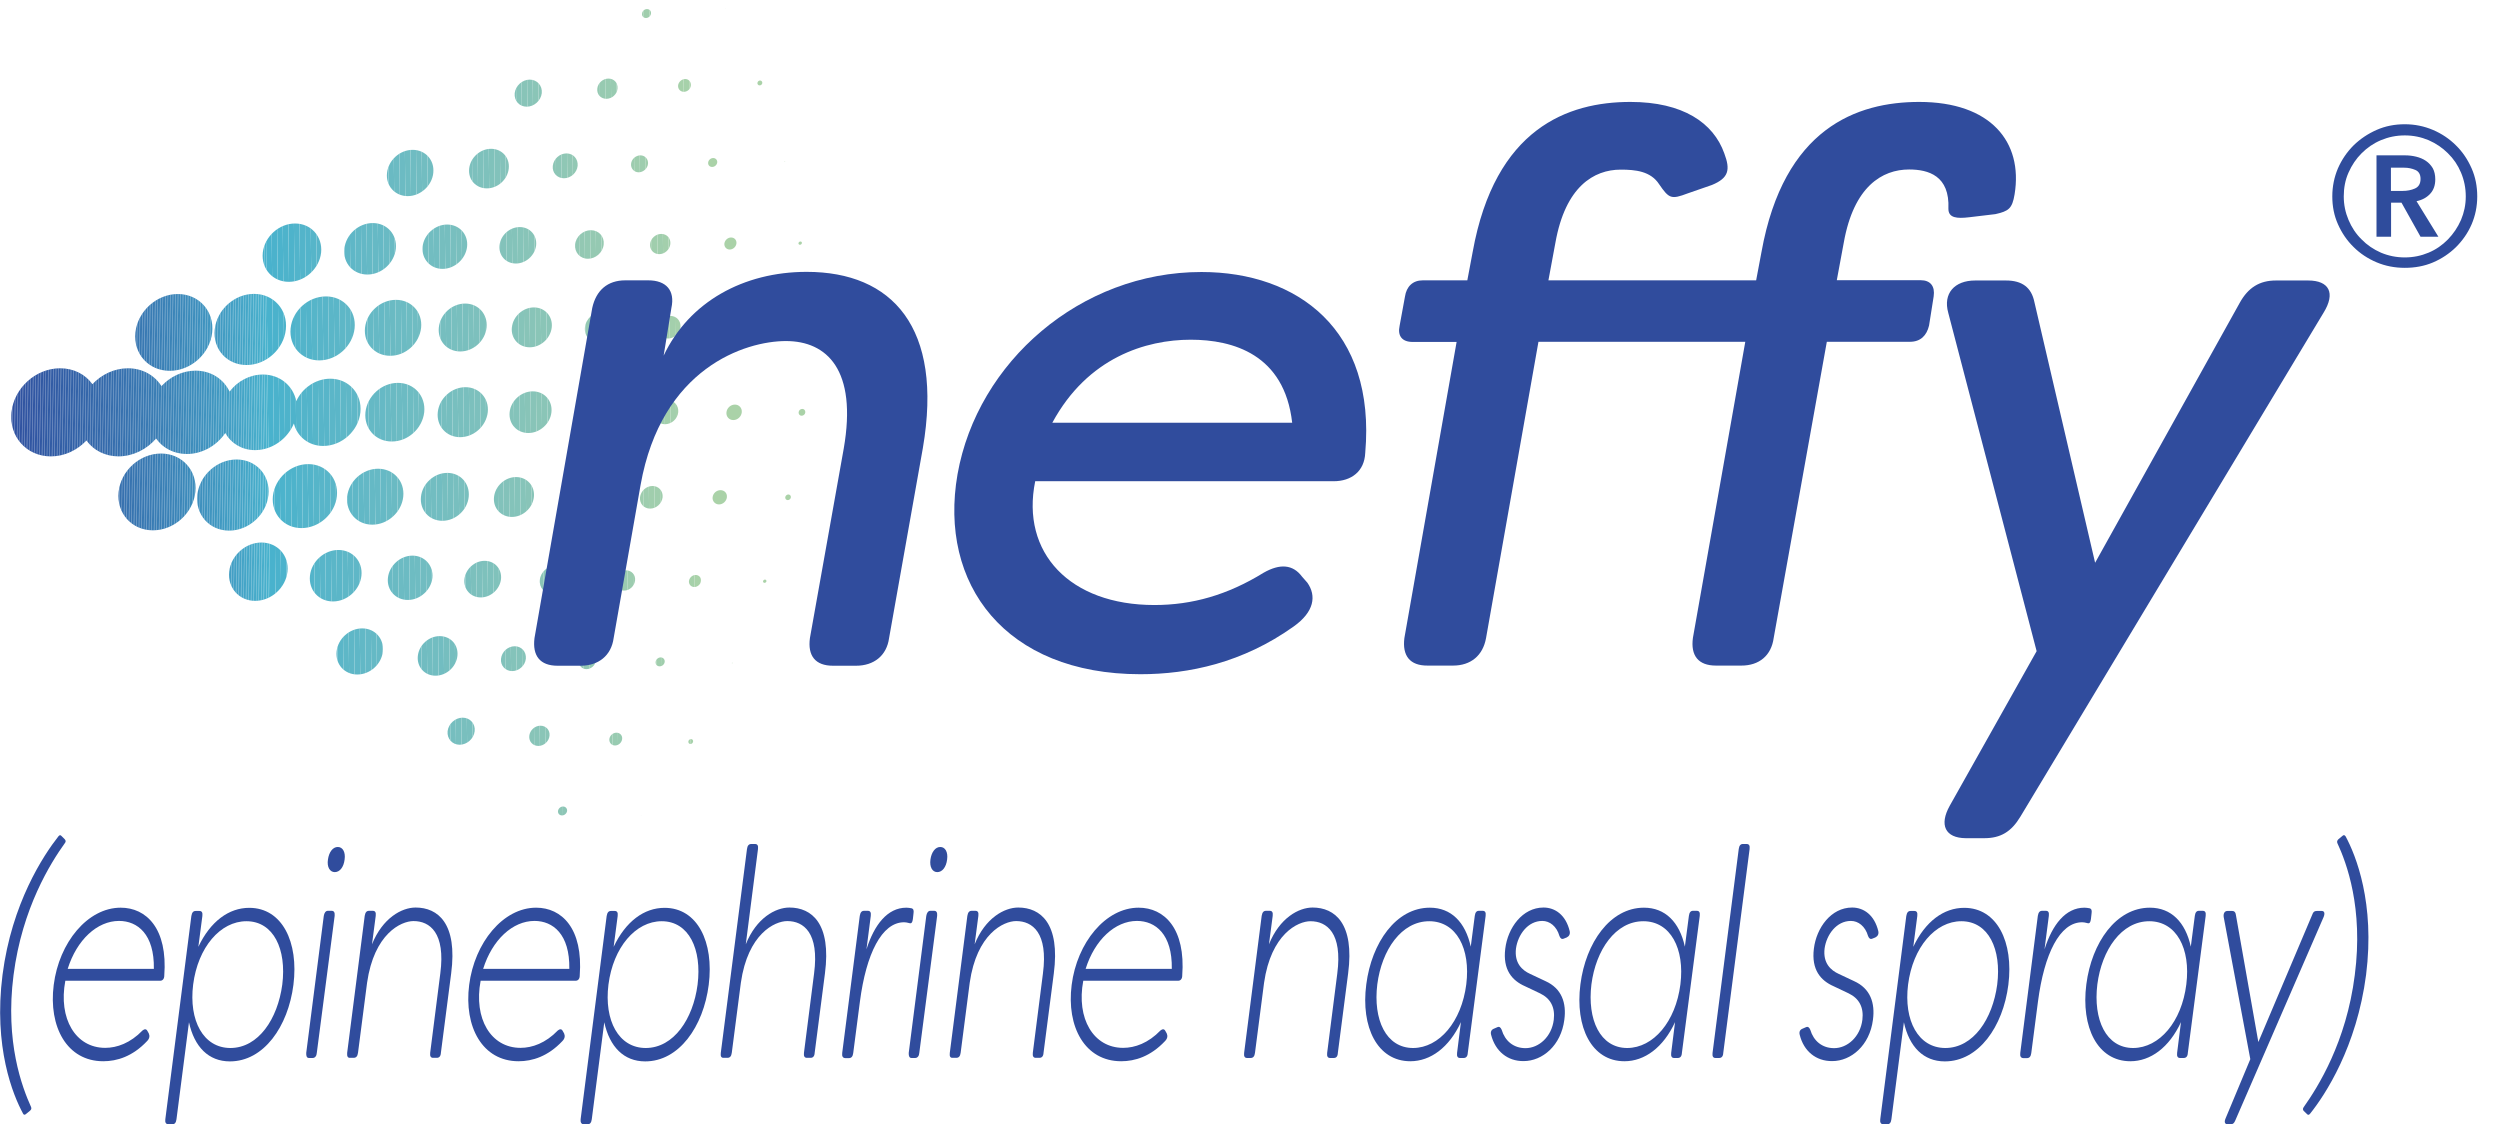 <?xml version="1.0" encoding="utf-8"?>
<!-- Generator: Adobe Illustrator 27.8.0, SVG Export Plug-In . SVG Version: 6.00 Build 0)  -->
<svg version="1.1" id="Layer_2" xmlns="http://www.w3.org/2000/svg" xmlns:xlink="http://www.w3.org/1999/xlink" x="0px" y="0px"
	 viewBox="0 0 168.01 75.55" style="enable-background:new 0 0 168.01 75.55;" xml:space="preserve">
<style type="text/css">
	.st0{fill:#2F4C9C;}
	.st1{clip-path:url(#SVGID_00000088820093864008077400000016928779490490719136_);}
	.st2{clip-path:url(#SVGID_00000154392750023174504440000012414741225163424412_);}
	.st3{clip-path:url(#SVGID_00000009575321840257872410000006782159838414526143_);fill:#AAD2A8;}
	.st4{clip-path:url(#SVGID_00000009575321840257872410000006782159838414526143_);fill:#A9D2A9;}
	.st5{clip-path:url(#SVGID_00000009575321840257872410000006782159838414526143_);fill:#A6D1AA;}
	.st6{clip-path:url(#SVGID_00000009575321840257872410000006782159838414526143_);fill:#A5D0AB;}
	.st7{clip-path:url(#SVGID_00000009575321840257872410000006782159838414526143_);fill:#A3CFAC;}
	.st8{clip-path:url(#SVGID_00000009575321840257872410000006782159838414526143_);fill:#A0CEAD;}
	.st9{clip-path:url(#SVGID_00000009575321840257872410000006782159838414526143_);fill:#9ECDAE;}
	.st10{clip-path:url(#SVGID_00000009575321840257872410000006782159838414526143_);fill:#9DCCAF;}
	.st11{clip-path:url(#SVGID_00000009575321840257872410000006782159838414526143_);fill:#9CCCAF;}
	.st12{clip-path:url(#SVGID_00000009575321840257872410000006782159838414526143_);fill:#9ACBB0;}
	.st13{clip-path:url(#SVGID_00000009575321840257872410000006782159838414526143_);fill:#98CBB1;}
	.st14{clip-path:url(#SVGID_00000009575321840257872410000006782159838414526143_);fill:#97CAB1;}
	.st15{clip-path:url(#SVGID_00000009575321840257872410000006782159838414526143_);fill:#95C9B2;}
	.st16{clip-path:url(#SVGID_00000009575321840257872410000006782159838414526143_);fill:#94C9B3;}
	.st17{clip-path:url(#SVGID_00000009575321840257872410000006782159838414526143_);fill:#93C8B3;}
	.st18{clip-path:url(#SVGID_00000009575321840257872410000006782159838414526143_);fill:#92C8B4;}
	.st19{clip-path:url(#SVGID_00000009575321840257872410000006782159838414526143_);fill:#91C7B4;}
	.st20{clip-path:url(#SVGID_00000009575321840257872410000006782159838414526143_);fill:#8FC7B5;}
	.st21{clip-path:url(#SVGID_00000009575321840257872410000006782159838414526143_);fill:#8DC6B6;}
	.st22{clip-path:url(#SVGID_00000009575321840257872410000006782159838414526143_);fill:#8AC5B7;}
	.st23{clip-path:url(#SVGID_00000009575321840257872410000006782159838414526143_);fill:#88C4B8;}
	.st24{clip-path:url(#SVGID_00000009575321840257872410000006782159838414526143_);fill:#86C4B9;}
	.st25{clip-path:url(#SVGID_00000009575321840257872410000006782159838414526143_);fill:#84C3BA;}
	.st26{clip-path:url(#SVGID_00000009575321840257872410000006782159838414526143_);fill:#83C2BA;}
	.st27{clip-path:url(#SVGID_00000009575321840257872410000006782159838414526143_);fill:#82C2BB;}
	.st28{clip-path:url(#SVGID_00000009575321840257872410000006782159838414526143_);fill:#80C2BB;}
	.st29{clip-path:url(#SVGID_00000009575321840257872410000006782159838414526143_);fill:#7EC1BC;}
	.st30{clip-path:url(#SVGID_00000009575321840257872410000006782159838414526143_);fill:#7DC0BD;}
	.st31{clip-path:url(#SVGID_00000009575321840257872410000006782159838414526143_);fill:#7CC0BD;}
	.st32{clip-path:url(#SVGID_00000009575321840257872410000006782159838414526143_);fill:#79BFBE;}
	.st33{clip-path:url(#SVGID_00000009575321840257872410000006782159838414526143_);fill:#78BFBF;}
	.st34{clip-path:url(#SVGID_00000009575321840257872410000006782159838414526143_);fill:#76BEBF;}
	.st35{clip-path:url(#SVGID_00000009575321840257872410000006782159838414526143_);fill:#72BDC1;}
	.st36{clip-path:url(#SVGID_00000009575321840257872410000006782159838414526143_);fill:#71BCC1;}
	.st37{clip-path:url(#SVGID_00000009575321840257872410000006782159838414526143_);fill:#6FBCC2;}
	.st38{clip-path:url(#SVGID_00000009575321840257872410000006782159838414526143_);fill:#6EBCC2;}
	.st39{clip-path:url(#SVGID_00000009575321840257872410000006782159838414526143_);fill:#6CBBC3;}
	.st40{clip-path:url(#SVGID_00000009575321840257872410000006782159838414526143_);fill:#6ABAC3;}
	.st41{clip-path:url(#SVGID_00000009575321840257872410000006782159838414526143_);fill:#69BAC4;}
	.st42{clip-path:url(#SVGID_00000009575321840257872410000006782159838414526143_);fill:#66B9C5;}
	.st43{clip-path:url(#SVGID_00000009575321840257872410000006782159838414526143_);fill:#65B9C5;}
	.st44{clip-path:url(#SVGID_00000009575321840257872410000006782159838414526143_);fill:#64B8C6;}
	.st45{clip-path:url(#SVGID_00000009575321840257872410000006782159838414526143_);fill:#62B8C6;}
	.st46{clip-path:url(#SVGID_00000009575321840257872410000006782159838414526143_);fill:#5FB7C7;}
	.st47{clip-path:url(#SVGID_00000009575321840257872410000006782159838414526143_);fill:#5EB7C7;}
	.st48{clip-path:url(#SVGID_00000009575321840257872410000006782159838414526143_);fill:#5BB6C8;}
	.st49{clip-path:url(#SVGID_00000009575321840257872410000006782159838414526143_);fill:#58B5C9;}
	.st50{clip-path:url(#SVGID_00000009575321840257872410000006782159838414526143_);fill:#56B5C9;}
	.st51{clip-path:url(#SVGID_00000009575321840257872410000006782159838414526143_);fill:#53B4CA;}
	.st52{clip-path:url(#SVGID_00000009575321840257872410000006782159838414526143_);fill:#52B4CB;}
	.st53{clip-path:url(#SVGID_00000009575321840257872410000006782159838414526143_);fill:#4EB3CB;}
	.st54{clip-path:url(#SVGID_00000009575321840257872410000006782159838414526143_);fill:#4CB3CC;}
	.st55{clip-path:url(#SVGID_00000009575321840257872410000006782159838414526143_);fill:#4BB2CC;}
	.st56{clip-path:url(#SVGID_00000009575321840257872410000006782159838414526143_);fill:#49B2CD;}
	.st57{clip-path:url(#SVGID_00000009575321840257872410000006782159838414526143_);fill:#48B1CC;}
	.st58{clip-path:url(#SVGID_00000009575321840257872410000006782159838414526143_);fill:#48AFCC;}
	.st59{clip-path:url(#SVGID_00000009575321840257872410000006782159838414526143_);fill:#48AECB;}
	.st60{clip-path:url(#SVGID_00000009575321840257872410000006782159838414526143_);fill:#47ADCB;}
	.st61{clip-path:url(#SVGID_00000009575321840257872410000006782159838414526143_);fill:#47ACCA;}
	.st62{clip-path:url(#SVGID_00000009575321840257872410000006782159838414526143_);fill:#46AAC9;}
	.st63{clip-path:url(#SVGID_00000009575321840257872410000006782159838414526143_);fill:#46A9C9;}
	.st64{clip-path:url(#SVGID_00000009575321840257872410000006782159838414526143_);fill:#45A7C8;}
	.st65{clip-path:url(#SVGID_00000009575321840257872410000006782159838414526143_);fill:#45A6C7;}
	.st66{clip-path:url(#SVGID_00000009575321840257872410000006782159838414526143_);fill:#44A4C7;}
	.st67{clip-path:url(#SVGID_00000009575321840257872410000006782159838414526143_);fill:#44A2C6;}
	.st68{clip-path:url(#SVGID_00000009575321840257872410000006782159838414526143_);fill:#43A1C5;}
	.st69{clip-path:url(#SVGID_00000009575321840257872410000006782159838414526143_);fill:#439FC5;}
	.st70{clip-path:url(#SVGID_00000009575321840257872410000006782159838414526143_);fill:#429EC4;}
	.st71{clip-path:url(#SVGID_00000009575321840257872410000006782159838414526143_);fill:#429DC3;}
	.st72{clip-path:url(#SVGID_00000009575321840257872410000006782159838414526143_);fill:#419BC3;}
	.st73{clip-path:url(#SVGID_00000009575321840257872410000006782159838414526143_);fill:#419AC2;}
	.st74{clip-path:url(#SVGID_00000009575321840257872410000006782159838414526143_);fill:#4199C2;}
	.st75{clip-path:url(#SVGID_00000009575321840257872410000006782159838414526143_);fill:#4098C1;}
	.st76{clip-path:url(#SVGID_00000009575321840257872410000006782159838414526143_);fill:#4096C0;}
	.st77{clip-path:url(#SVGID_00000009575321840257872410000006782159838414526143_);fill:#4095C0;}
	.st78{clip-path:url(#SVGID_00000009575321840257872410000006782159838414526143_);fill:#3F93BF;}
	.st79{clip-path:url(#SVGID_00000009575321840257872410000006782159838414526143_);fill:#3F92BF;}
	.st80{clip-path:url(#SVGID_00000009575321840257872410000006782159838414526143_);fill:#3F92BE;}
	.st81{clip-path:url(#SVGID_00000009575321840257872410000006782159838414526143_);fill:#3E90BE;}
	.st82{clip-path:url(#SVGID_00000009575321840257872410000006782159838414526143_);fill:#3E8EBD;}
	.st83{clip-path:url(#SVGID_00000009575321840257872410000006782159838414526143_);fill:#3D8DBC;}
	.st84{clip-path:url(#SVGID_00000009575321840257872410000006782159838414526143_);fill:#3D8CBB;}
	.st85{clip-path:url(#SVGID_00000009575321840257872410000006782159838414526143_);fill:#3D8BBB;}
	.st86{clip-path:url(#SVGID_00000009575321840257872410000006782159838414526143_);fill:#3D8ABB;}
	.st87{clip-path:url(#SVGID_00000009575321840257872410000006782159838414526143_);fill:#3C89BA;}
	.st88{clip-path:url(#SVGID_00000009575321840257872410000006782159838414526143_);fill:#3C87B9;}
	.st89{clip-path:url(#SVGID_00000009575321840257872410000006782159838414526143_);fill:#3C86B9;}
	.st90{clip-path:url(#SVGID_00000009575321840257872410000006782159838414526143_);fill:#3B84B8;}
	.st91{clip-path:url(#SVGID_00000009575321840257872410000006782159838414526143_);fill:#3B83B7;}
	.st92{clip-path:url(#SVGID_00000009575321840257872410000006782159838414526143_);fill:#3B82B7;}
	.st93{clip-path:url(#SVGID_00000009575321840257872410000006782159838414526143_);fill:#3A80B6;}
	.st94{clip-path:url(#SVGID_00000009575321840257872410000006782159838414526143_);fill:#3A7FB5;}
	.st95{clip-path:url(#SVGID_00000009575321840257872410000006782159838414526143_);fill:#3A7EB5;}
	.st96{clip-path:url(#SVGID_00000009575321840257872410000006782159838414526143_);fill:#3A7DB4;}
	.st97{clip-path:url(#SVGID_00000009575321840257872410000006782159838414526143_);fill:#397CB4;}
	.st98{clip-path:url(#SVGID_00000009575321840257872410000006782159838414526143_);fill:#397AB3;}
	.st99{clip-path:url(#SVGID_00000009575321840257872410000006782159838414526143_);fill:#3979B3;}
	.st100{clip-path:url(#SVGID_00000009575321840257872410000006782159838414526143_);fill:#3878B2;}
	.st101{clip-path:url(#SVGID_00000009575321840257872410000006782159838414526143_);fill:#3877B2;}
	.st102{clip-path:url(#SVGID_00000009575321840257872410000006782159838414526143_);fill:#3876B1;}
	.st103{clip-path:url(#SVGID_00000009575321840257872410000006782159838414526143_);fill:#3875B0;}
	.st104{clip-path:url(#SVGID_00000009575321840257872410000006782159838414526143_);fill:#3774B0;}
	.st105{clip-path:url(#SVGID_00000009575321840257872410000006782159838414526143_);fill:#3773B0;}
	.st106{clip-path:url(#SVGID_00000009575321840257872410000006782159838414526143_);fill:#3772AF;}
	.st107{clip-path:url(#SVGID_00000009575321840257872410000006782159838414526143_);fill:#3771AF;}
	.st108{clip-path:url(#SVGID_00000009575321840257872410000006782159838414526143_);fill:#3670AE;}
	.st109{clip-path:url(#SVGID_00000009575321840257872410000006782159838414526143_);fill:#366FAE;}
	.st110{clip-path:url(#SVGID_00000009575321840257872410000006782159838414526143_);fill:#366EAD;}
	.st111{clip-path:url(#SVGID_00000009575321840257872410000006782159838414526143_);fill:#366DAD;}
	.st112{clip-path:url(#SVGID_00000009575321840257872410000006782159838414526143_);fill:#356BAC;}
	.st113{clip-path:url(#SVGID_00000009575321840257872410000006782159838414526143_);fill:#356AAB;}
	.st114{clip-path:url(#SVGID_00000009575321840257872410000006782159838414526143_);fill:#3569AB;}
	.st115{clip-path:url(#SVGID_00000009575321840257872410000006782159838414526143_);fill:#3469AB;}
	.st116{clip-path:url(#SVGID_00000009575321840257872410000006782159838414526143_);fill:#3468AA;}
	.st117{clip-path:url(#SVGID_00000009575321840257872410000006782159838414526143_);fill:#3467AA;}
	.st118{clip-path:url(#SVGID_00000009575321840257872410000006782159838414526143_);fill:#3466A9;}
	.st119{clip-path:url(#SVGID_00000009575321840257872410000006782159838414526143_);fill:#3365A9;}
	.st120{clip-path:url(#SVGID_00000009575321840257872410000006782159838414526143_);fill:#3364A8;}
	.st121{clip-path:url(#SVGID_00000009575321840257872410000006782159838414526143_);fill:#3363A8;}
	.st122{clip-path:url(#SVGID_00000009575321840257872410000006782159838414526143_);fill:#3362A8;}
	.st123{clip-path:url(#SVGID_00000009575321840257872410000006782159838414526143_);fill:#3261A7;}
	.st124{clip-path:url(#SVGID_00000009575321840257872410000006782159838414526143_);fill:#3260A7;}
	.st125{clip-path:url(#SVGID_00000009575321840257872410000006782159838414526143_);fill:#325FA6;}
	.st126{clip-path:url(#SVGID_00000009575321840257872410000006782159838414526143_);fill:#325DA5;}
	.st127{clip-path:url(#SVGID_00000009575321840257872410000006782159838414526143_);fill:#325CA5;}
	.st128{clip-path:url(#SVGID_00000009575321840257872410000006782159838414526143_);fill:#315BA4;}
	.st129{clip-path:url(#SVGID_00000009575321840257872410000006782159838414526143_);fill:#3159A3;}
	.st130{clip-path:url(#SVGID_00000009575321840257872410000006782159838414526143_);fill:#3157A3;}
	.st131{clip-path:url(#SVGID_00000009575321840257872410000006782159838414526143_);fill:#3156A2;}
	.st132{clip-path:url(#SVGID_00000009575321840257872410000006782159838414526143_);fill:#3155A2;}
	.st133{clip-path:url(#SVGID_00000009575321840257872410000006782159838414526143_);fill:#3155A1;}
	.st134{clip-path:url(#SVGID_00000009575321840257872410000006782159838414526143_);fill:#3053A1;}
	.st135{clip-path:url(#SVGID_00000009575321840257872410000006782159838414526143_);fill:#3052A0;}
	.st136{clip-path:url(#SVGID_00000009575321840257872410000006782159838414526143_);fill:#304F9F;}
	.st137{clip-path:url(#SVGID_00000009575321840257872410000006782159838414526143_);fill:#3051A0;}
	.st138{fill:#304C9D;}
</style>
<g>
	<path class="st0" d="M156.74,13.2c0-0.67,0.13-1.3,0.38-1.89c0.26-0.59,0.61-1.1,1.05-1.54c0.44-0.43,0.96-0.78,1.55-1.04
		c0.59-0.26,1.22-0.38,1.89-0.38s1.3,0.13,1.89,0.38s1.11,0.6,1.55,1.04c0.44,0.43,0.79,0.95,1.05,1.54
		c0.26,0.59,0.38,1.22,0.38,1.89s-0.13,1.3-0.38,1.88s-0.61,1.09-1.05,1.53c-0.44,0.43-0.96,0.78-1.55,1.03S162.27,18,161.61,18
		s-1.3-0.12-1.89-0.37c-0.59-0.25-1.11-0.59-1.55-1.03c-0.44-0.43-0.79-0.94-1.05-1.53C156.86,14.49,156.74,13.87,156.74,13.2z
		 M157.51,13.2c0,0.56,0.11,1.08,0.32,1.58c0.21,0.5,0.5,0.94,0.88,1.31c0.37,0.38,0.8,0.67,1.3,0.89c0.5,0.21,1.03,0.32,1.6,0.32
		s1.1-0.11,1.6-0.32c0.5-0.21,0.93-0.51,1.3-0.89c0.37-0.38,0.66-0.81,0.88-1.31c0.21-0.5,0.32-1.02,0.32-1.58
		c0-0.57-0.11-1.1-0.32-1.6c-0.21-0.5-0.5-0.93-0.88-1.3c-0.37-0.37-0.8-0.66-1.3-0.88c-0.5-0.21-1.03-0.32-1.6-0.32
		s-1.1,0.11-1.6,0.32c-0.5,0.21-0.93,0.51-1.3,0.88c-0.37,0.37-0.66,0.8-0.88,1.3C157.61,12.09,157.51,12.63,157.51,13.2z
		 M159.71,10.44h1.92c0.26,0,0.5,0.03,0.75,0.09c0.24,0.06,0.46,0.15,0.65,0.28c0.19,0.13,0.34,0.29,0.46,0.49
		c0.11,0.2,0.17,0.45,0.17,0.75c0,0.4-0.11,0.72-0.34,0.97c-0.23,0.25-0.53,0.42-0.92,0.5l1.47,2.39h-1.2l-1.28-2.29h-0.7v2.29
		h-0.98V10.44z M161.48,12.83c0.28,0,0.56-0.05,0.81-0.16s0.38-0.32,0.38-0.65c0-0.3-0.12-0.5-0.35-0.6
		c-0.24-0.1-0.48-0.15-0.74-0.15h-0.9v1.56H161.48z"/>
</g>
<g>
	<g>
		<defs>
			<rect id="SVGID_1_" x="0.76" y="0.58" width="53.59" height="54.26"/>
		</defs>
		<clipPath id="SVGID_00000104682165839467035310000017440023491088034713_">
			<use xlink:href="#SVGID_1_"  style="overflow:visible;"/>
		</clipPath>
		<g style="clip-path:url(#SVGID_00000104682165839467035310000017440023491088034713_);">
			<defs>
				<path id="SVGID_00000090256440315304698180000003447456032158874814_" d="M10.49,29.47c0.45,0.64,1.19,1.04,2.07,1.04
					c1.04,0,2.01-0.57,2.58-1.41c0.38,0.69,1.12,1.15,2,1.15c1.14,0,2.18-0.75,2.61-1.79c0.22,0.88,0.99,1.51,1.97,1.51
					c1.25,0,2.37-1.01,2.5-2.26c0.13-1.25-0.78-2.26-2.02-2.26c-0.99,0-1.89,0.63-2.29,1.51c-0.21-1.04-1.1-1.79-2.24-1.79
					c-0.89,0-1.72,0.45-2.24,1.15c-0.4-0.84-1.24-1.41-2.29-1.41c-0.88,0-1.71,0.41-2.29,1.04c-0.46-0.73-1.28-1.2-2.25-1.2
					c-0.92,0-1.78,0.42-2.39,1.07c-0.47-0.66-1.25-1.07-2.17-1.07c-1.63,0-3.1,1.32-3.27,2.96c-0.17,1.63,1.01,2.96,2.65,2.96
					c0.92,0,1.78-0.42,2.39-1.07c0.47,0.66,1.25,1.07,2.17,1.07C8.96,30.66,9.87,30.19,10.49,29.47 M11.41,24.92
					c1.42,0,2.7-1.15,2.85-2.58c0.15-1.42-0.88-2.58-2.31-2.58c-1.42,0-2.7,1.16-2.85,2.58C8.95,23.77,9.98,24.92,11.41,24.92
					 M16.57,24.53c1.32,0,2.5-1.07,2.64-2.39c0.14-1.32-0.82-2.39-2.14-2.39c-1.32,0-2.5,1.07-2.64,2.39
					C14.29,23.46,15.25,24.53,16.57,24.53 M19.41,18.94c1.08,0,2.05-0.88,2.17-1.96c0.11-1.08-0.67-1.96-1.75-1.96
					c-1.08,0-2.05,0.88-2.17,1.96C17.55,18.07,18.33,18.94,19.41,18.94 M19.53,22.07c-0.12,1.19,0.74,2.15,1.92,2.15
					c1.19,0,2.25-0.96,2.38-2.15c0.13-1.19-0.74-2.15-1.92-2.15C20.71,19.92,19.65,20.88,19.53,22.07 M28.51,27.7
					c0.11-1.09-0.68-1.97-1.77-1.97c-1.09,0-2.06,0.88-2.18,1.97c-0.11,1.09,0.68,1.97,1.76,1.97
					C27.42,29.68,28.39,28.79,28.51,27.7 M24.69,18.45c0.96,0,1.81-0.78,1.91-1.73c0.1-0.96-0.59-1.73-1.55-1.73
					c-0.96,0-1.81,0.78-1.91,1.73C23.04,17.68,23.73,18.45,24.69,18.45 M28.3,22.03c0.11-1.04-0.65-1.88-1.69-1.88
					c-1.04,0-1.97,0.84-2.08,1.88c-0.11,1.04,0.65,1.88,1.69,1.88C27.26,23.92,28.19,23.07,28.3,22.03 M32.78,27.7
					c0.1-0.93-0.58-1.68-1.5-1.68c-0.93,0-1.76,0.75-1.86,1.68c-0.1,0.93,0.58,1.68,1.5,1.68C31.85,29.38,32.68,28.63,32.78,27.7
					 M27.4,13.18c0.86,0,1.63-0.7,1.72-1.56c0.09-0.86-0.53-1.55-1.39-1.55c-0.86,0-1.63,0.7-1.72,1.55
					C25.91,12.48,26.54,13.18,27.4,13.18 M29.74,18.07c0.82,0,1.56-0.67,1.65-1.49c0.09-0.82-0.51-1.49-1.34-1.49
					c-0.82,0-1.56,0.67-1.65,1.49C28.32,17.4,28.92,18.07,29.74,18.07 M30.93,23.62c0.89,0,1.68-0.72,1.77-1.61
					c0.09-0.89-0.55-1.61-1.44-1.61c-0.89,0-1.68,0.72-1.77,1.61C29.4,22.9,30.04,23.62,30.93,23.62 M34.25,27.7
					c-0.08,0.78,0.48,1.4,1.26,1.4c0.77,0,1.47-0.63,1.55-1.4c0.08-0.78-0.48-1.4-1.26-1.4C35.03,26.3,34.33,26.93,34.25,27.7
					 M32.72,12.66c0.73,0,1.39-0.59,1.47-1.33c0.08-0.73-0.45-1.33-1.19-1.33c-0.73,0-1.39,0.59-1.47,1.33
					C31.45,12.07,31.98,12.66,32.72,12.66 M33.57,16.49c-0.07,0.68,0.42,1.22,1.1,1.22c0.68,0,1.28-0.55,1.36-1.22
					c0.07-0.68-0.42-1.23-1.1-1.23C34.25,15.26,33.64,15.81,33.57,16.49 M35.88,20.66c-0.74,0-1.4,0.6-1.48,1.34
					c-0.08,0.74,0.46,1.34,1.2,1.34c0.74,0,1.4-0.6,1.48-1.34C37.16,21.26,36.62,20.66,35.88,20.66 M39.1,27.7
					c-0.06,0.62,0.38,1.11,1,1.11c0.61,0,1.17-0.5,1.23-1.11c0.06-0.61-0.38-1.11-1-1.11S39.17,27.09,39.1,27.7 M35.4,7.17
					c0.5,0,0.95-0.41,1.01-0.91c0.05-0.5-0.31-0.91-0.81-0.91c-0.5,0-0.95,0.41-1.01,0.91C34.54,6.77,34.9,7.17,35.4,7.17
					 M38.07,10.31c-0.46,0-0.87,0.37-0.92,0.84c-0.05,0.46,0.29,0.83,0.75,0.83c0.46,0,0.87-0.37,0.92-0.83
					C38.86,10.68,38.53,10.31,38.07,10.31 M39.51,17.39c0.53,0,1.01-0.43,1.06-0.96c0.06-0.53-0.33-0.96-0.86-0.96
					c-0.53,0-1.01,0.43-1.06,0.96C38.6,16.96,38.98,17.39,39.51,17.39 M39.31,22c-0.06,0.58,0.36,1.05,0.94,1.05
					c0.58,0,1.1-0.47,1.16-1.05c0.06-0.58-0.36-1.05-0.94-1.05C39.89,20.95,39.37,21.42,39.31,22 M44.86,26.89
					c-0.45,0-0.85,0.36-0.89,0.81s0.28,0.81,0.72,0.81s0.85-0.36,0.89-0.81S45.3,26.89,44.86,26.89 M40.75,6.64
					c0.38,0,0.72-0.31,0.75-0.68c0.04-0.38-0.23-0.68-0.61-0.68c-0.38,0-0.72,0.31-0.75,0.68C40.1,6.34,40.37,6.64,40.75,6.64
					 M43.04,10.44c-0.31,0-0.6,0.25-0.63,0.57c-0.03,0.31,0.2,0.57,0.51,0.57c0.31,0,0.6-0.26,0.63-0.57
					C43.58,10.7,43.35,10.44,43.04,10.44 M44.3,17.08c0.38,0,0.71-0.31,0.75-0.68c0.04-0.38-0.23-0.68-0.61-0.68
					c-0.38,0-0.72,0.31-0.75,0.68C43.65,16.77,43.92,17.08,44.3,17.08 M44.21,21.99c-0.04,0.42,0.26,0.76,0.68,0.76
					c0.42,0,0.79-0.34,0.84-0.76c0.04-0.42-0.26-0.76-0.68-0.76C44.63,21.23,44.26,21.57,44.21,21.99 M49.39,27.19
					c-0.29,0-0.54,0.23-0.57,0.52c-0.03,0.29,0.18,0.52,0.46,0.52c0.29,0,0.54-0.23,0.57-0.52C49.88,27.42,49.67,27.19,49.39,27.19
					 M43.41,1.21c0.17,0,0.32-0.13,0.34-0.3c0.02-0.17-0.1-0.3-0.27-0.3c-0.17,0-0.32,0.14-0.33,0.3
					C43.12,1.07,43.24,1.21,43.41,1.21 M45.96,6.17c0.24,0,0.45-0.19,0.47-0.43c0.02-0.24-0.15-0.43-0.38-0.43S45.6,5.5,45.57,5.74
					C45.55,5.98,45.72,6.17,45.96,6.17 M47.93,10.62c-0.17,0-0.32,0.14-0.34,0.3c-0.02,0.17,0.1,0.3,0.27,0.3
					c0.17,0,0.32-0.14,0.34-0.3C48.22,10.75,48.09,10.62,47.93,10.62 M49.13,15.96c-0.22,0-0.42,0.18-0.45,0.41
					c-0.02,0.22,0.14,0.4,0.36,0.4c0.22,0,0.42-0.18,0.45-0.4C49.52,16.14,49.36,15.96,49.13,15.96 M49.52,22.47
					c0.27,0,0.5-0.21,0.53-0.48c0.03-0.27-0.16-0.48-0.43-0.48c-0.27,0-0.5,0.22-0.53,0.48C49.06,22.25,49.26,22.47,49.52,22.47
					 M53.92,27.48c-0.13,0-0.24,0.1-0.25,0.23c-0.01,0.13,0.08,0.23,0.2,0.23c0.13,0,0.24-0.1,0.25-0.23
					C54.13,27.58,54.04,27.48,53.92,27.48 M48.79,0.59l-0.01-0.01l-0.01,0.01l0.01,0.01L48.79,0.59z M51.05,5.74
					c0.09,0,0.17-0.07,0.18-0.16c0.01-0.09-0.06-0.17-0.15-0.17c-0.09,0-0.17,0.07-0.18,0.17C50.9,5.67,50.96,5.74,51.05,5.74
					 M52.72,10.85l0.02,0.02l0.03-0.02l-0.02-0.02L52.72,10.85z M53.79,16.23c-0.06,0-0.12,0.05-0.13,0.11
					c-0.01,0.06,0.04,0.11,0.1,0.11c0.06,0,0.12-0.05,0.13-0.11C53.9,16.28,53.86,16.23,53.79,16.23 M54.14,22.18
					c0.1,0,0.2-0.09,0.21-0.19c0.01-0.1-0.07-0.19-0.17-0.19c-0.1,0-0.2,0.08-0.21,0.19C53.96,22.09,54.04,22.18,54.14,22.18
					 M10.82,30.48c-1.42,0-2.7,1.15-2.85,2.58c-0.15,1.42,0.88,2.58,2.31,2.58c1.42,0,2.7-1.15,2.85-2.58
					C13.28,31.64,12.25,30.48,10.82,30.48 M18.04,33.27c0.14-1.32-0.82-2.39-2.14-2.39c-1.32,0-2.5,1.07-2.64,2.39
					c-0.14,1.32,0.82,2.39,2.14,2.39C16.72,35.66,17.9,34.59,18.04,33.27 M17.57,36.46c-1.08,0-2.05,0.88-2.17,1.96
					c-0.11,1.08,0.67,1.96,1.75,1.96c1.08,0,2.05-0.88,2.17-1.96C19.44,37.34,18.65,36.46,17.57,36.46 M22.64,33.34
					c0.12-1.19-0.74-2.15-1.92-2.15c-1.19,0-2.25,0.96-2.38,2.15c-0.12,1.19,0.74,2.15,1.92,2.15
					C21.45,35.49,22.52,34.53,22.64,33.34 M24.29,38.69c0.1-0.96-0.59-1.73-1.55-1.73c-0.96,0-1.81,0.78-1.91,1.73
					c-0.1,0.96,0.59,1.73,1.55,1.73C23.33,40.42,24.19,39.64,24.29,38.69 M25.02,35.26c1.04,0,1.97-0.84,2.08-1.88
					c0.11-1.04-0.65-1.88-1.69-1.88c-1.04,0-1.97,0.84-2.08,1.88C23.23,34.41,23.98,35.26,25.02,35.26 M24.34,42.23
					c-0.86,0-1.63,0.7-1.72,1.55c-0.09,0.86,0.53,1.55,1.39,1.55c0.86,0,1.63-0.69,1.72-1.55C25.82,42.92,25.2,42.23,24.34,42.23
					 M27.72,37.34c-0.82,0-1.56,0.67-1.65,1.49c-0.09,0.82,0.51,1.49,1.34,1.49c0.82,0,1.56-0.67,1.65-1.49
					C29.14,38.01,28.54,37.34,27.72,37.34 M29.73,35c0.89,0,1.68-0.72,1.77-1.61c0.09-0.89-0.55-1.61-1.44-1.61
					c-0.89,0-1.68,0.72-1.77,1.61C28.2,34.28,28.84,35,29.73,35 M29.55,42.75c-0.73,0-1.39,0.59-1.47,1.33
					c-0.08,0.73,0.45,1.33,1.19,1.33c0.73,0,1.39-0.59,1.47-1.33C30.82,43.34,30.29,42.75,29.55,42.75 M32.57,37.69
					c-0.68,0-1.28,0.55-1.36,1.23c-0.07,0.68,0.42,1.23,1.1,1.23c0.68,0,1.28-0.55,1.36-1.23C33.74,38.24,33.25,37.69,32.57,37.69
					 M35.88,33.4c0.08-0.74-0.46-1.34-1.2-1.34c-0.74,0-1.4,0.6-1.48,1.34c-0.08,0.74,0.46,1.34,1.2,1.34
					C35.14,34.74,35.8,34.14,35.88,33.4 M31.09,48.23c-0.5,0-0.95,0.41-1.01,0.91c-0.05,0.5,0.31,0.91,0.81,0.91
					c0.5,0,0.95-0.41,1.01-0.91C31.96,48.64,31.59,48.23,31.09,48.23 M34.59,43.43c-0.46,0-0.87,0.37-0.92,0.84
					c-0.05,0.46,0.29,0.83,0.75,0.83c0.46,0,0.87-0.37,0.92-0.83C35.38,43.8,35.05,43.43,34.59,43.43 M37.34,38.01
					c-0.53,0-1.01,0.43-1.06,0.96c-0.06,0.53,0.33,0.96,0.86,0.96c0.53,0,1.01-0.43,1.06-0.96C38.26,38.44,37.88,38.01,37.34,38.01
					 M40.21,33.41c0.06-0.58-0.36-1.05-0.94-1.05c-0.58,0-1.1,0.47-1.16,1.05c-0.06,0.58,0.36,1.05,0.94,1.05
					C39.63,34.46,40.15,33.99,40.21,33.41 M36.32,48.77c-0.38,0-0.71,0.31-0.75,0.68c-0.04,0.38,0.23,0.68,0.61,0.68
					c0.38,0,0.71-0.31,0.75-0.68C36.97,49.07,36.7,48.77,36.32,48.77 M39.53,43.83c-0.31,0-0.6,0.25-0.63,0.57
					c-0.03,0.31,0.2,0.57,0.51,0.57c0.31,0,0.6-0.25,0.63-0.57C40.07,44.08,39.84,43.83,39.53,43.83 M42.68,39.01
					c0.04-0.38-0.23-0.68-0.61-0.68c-0.38,0-0.72,0.31-0.75,0.68c-0.04,0.38,0.23,0.68,0.61,0.68C42.3,39.7,42.64,39.39,42.68,39.01
					 M43.85,32.66c-0.42,0-0.79,0.34-0.84,0.76c-0.04,0.42,0.26,0.76,0.68,0.76c0.42,0,0.79-0.34,0.84-0.76
					C44.57,33,44.27,32.66,43.85,32.66 M37.84,54.2c-0.17,0-0.32,0.14-0.34,0.3c-0.02,0.17,0.1,0.3,0.27,0.3
					c0.17,0,0.32-0.14,0.34-0.3C38.13,54.34,38.01,54.2,37.84,54.2 M41.43,49.24c-0.24,0-0.45,0.19-0.48,0.43
					c-0.02,0.24,0.15,0.43,0.38,0.43c0.24,0,0.45-0.19,0.48-0.43C41.84,49.43,41.67,49.24,41.43,49.24 M44.4,44.18
					c-0.17,0-0.32,0.14-0.34,0.3c-0.02,0.17,0.1,0.3,0.27,0.3c0.17,0,0.32-0.13,0.34-0.3C44.69,44.32,44.57,44.18,44.4,44.18
					 M46.75,38.64c-0.22,0-0.42,0.18-0.45,0.41c-0.02,0.22,0.14,0.4,0.36,0.4c0.22,0,0.42-0.18,0.45-0.4
					C47.14,38.82,46.97,38.64,46.75,38.64 M48.42,32.94c-0.27,0-0.5,0.21-0.53,0.48c-0.03,0.26,0.17,0.48,0.43,0.48
					c0.27,0,0.5-0.22,0.53-0.48C48.88,33.15,48.69,32.94,48.42,32.94 M43.07,54.82l0.01,0.01l0.01-0.01l-0.01-0.01L43.07,54.82z
					 M46.44,49.67c-0.09,0-0.17,0.07-0.18,0.16C46.25,49.92,46.31,50,46.4,50c0.09,0,0.17-0.07,0.18-0.17
					C46.59,49.74,46.53,49.67,46.44,49.67 M49.18,44.56l0.02,0.02l0.03-0.02l-0.02-0.03L49.18,44.56z M51.41,38.95
					c-0.06,0-0.12,0.05-0.13,0.11c-0.01,0.06,0.04,0.11,0.1,0.11c0.06,0,0.12-0.05,0.13-0.11C51.51,39,51.47,38.95,51.41,38.95
					 M52.98,33.23c-0.1,0-0.2,0.09-0.21,0.19c-0.01,0.1,0.07,0.19,0.17,0.19c0.1,0,0.2-0.08,0.21-0.19
					C53.16,33.32,53.09,33.23,52.98,33.23"/>
			</defs>
			<clipPath id="SVGID_00000133512689212980199830000006599553315356328626_">
				<use xlink:href="#SVGID_00000090256440315304698180000003447456032158874814_"  style="overflow:visible;"/>
			</clipPath>
			<g style="clip-path:url(#SVGID_00000133512689212980199830000006599553315356328626_);">
				<g>
					<defs>
						
							<rect id="SVGID_00000182513626901731674100000010883098264452630663_" x="0.32" y="0.29" transform="matrix(1 -0.011 0.011 1 -0.295 0.296)" width="54.34" height="54.83"/>
					</defs>
					<clipPath id="SVGID_00000021803644017440633750000009816591219860852920_">
						<use xlink:href="#SVGID_00000182513626901731674100000010883098264452630663_"  style="overflow:visible;"/>
					</clipPath>
					<polygon style="clip-path:url(#SVGID_00000021803644017440633750000009816591219860852920_);fill:#AAD2A8;" points="
						47.98,55.41 47.39,0 54.95,0 54.95,55.41 					"/>
					<polygon style="clip-path:url(#SVGID_00000021803644017440633750000009816591219860852920_);fill:#AAD2A8;" points="
						47.6,55.41 47.01,0 47.39,0 47.98,55.41 					"/>
					<polygon style="clip-path:url(#SVGID_00000021803644017440633750000009816591219860852920_);fill:#AAD2A8;" points="
						47.23,55.41 46.63,0 47.01,0 47.6,55.41 					"/>
					<polygon style="clip-path:url(#SVGID_00000021803644017440633750000009816591219860852920_);fill:#A9D2A9;" points="
						46.85,55.41 46.26,0 46.63,0 47.23,55.41 					"/>
					<polygon style="clip-path:url(#SVGID_00000021803644017440633750000009816591219860852920_);fill:#A6D1AA;" points="
						46.48,55.41 45.88,0 46.26,0 46.85,55.41 					"/>
					<polygon style="clip-path:url(#SVGID_00000021803644017440633750000009816591219860852920_);fill:#A6D1AA;" points="
						46.1,55.41 45.51,0 45.88,0 46.48,55.41 					"/>
					<polygon style="clip-path:url(#SVGID_00000021803644017440633750000009816591219860852920_);fill:#A5D0AB;" points="
						45.73,55.41 45.13,0 45.51,0 46.1,55.41 					"/>
					<polygon style="clip-path:url(#SVGID_00000021803644017440633750000009816591219860852920_);fill:#A3CFAC;" points="
						45.35,55.41 44.76,0 45.13,0 45.73,55.41 					"/>
					<polygon style="clip-path:url(#SVGID_00000021803644017440633750000009816591219860852920_);fill:#A3CFAC;" points="
						44.97,55.41 44.38,0 44.76,0 45.35,55.41 					"/>
					<polygon style="clip-path:url(#SVGID_00000021803644017440633750000009816591219860852920_);fill:#A0CEAD;" points="
						44.6,55.41 44.01,0 44.38,0 44.97,55.41 					"/>
					<polygon style="clip-path:url(#SVGID_00000021803644017440633750000009816591219860852920_);fill:#A0CEAD;" points="
						44.22,55.41 43.63,0 44.01,0 44.6,55.41 					"/>
					<polygon style="clip-path:url(#SVGID_00000021803644017440633750000009816591219860852920_);fill:#A0CEAD;" points="
						43.85,55.41 43.25,0 43.63,0 44.22,55.41 					"/>
					<polygon style="clip-path:url(#SVGID_00000021803644017440633750000009816591219860852920_);fill:#9ECDAE;" points="
						43.47,55.41 42.88,0 43.25,0 43.85,55.41 					"/>
					<polygon style="clip-path:url(#SVGID_00000021803644017440633750000009816591219860852920_);fill:#9ECDAE;" points="
						43.1,55.41 42.5,0 42.88,0 43.47,55.41 					"/>
					<polygon style="clip-path:url(#SVGID_00000021803644017440633750000009816591219860852920_);fill:#9DCCAF;" points="
						42.72,55.41 42.13,0 42.5,0 43.1,55.41 					"/>
					<polygon style="clip-path:url(#SVGID_00000021803644017440633750000009816591219860852920_);fill:#9CCCAF;" points="
						42.35,55.41 41.75,0 42.13,0 42.72,55.41 					"/>
					<polygon style="clip-path:url(#SVGID_00000021803644017440633750000009816591219860852920_);fill:#9ACBB0;" points="
						41.97,55.41 41.38,0 41.75,0 42.35,55.41 					"/>
					<polygon style="clip-path:url(#SVGID_00000021803644017440633750000009816591219860852920_);fill:#98CBB1;" points="
						41.59,55.41 41,0 41.38,0 41.97,55.41 					"/>
					<polygon style="clip-path:url(#SVGID_00000021803644017440633750000009816591219860852920_);fill:#98CBB1;" points="
						41.22,55.41 40.62,0 41,0 41.59,55.41 					"/>
					<polygon style="clip-path:url(#SVGID_00000021803644017440633750000009816591219860852920_);fill:#97CAB1;" points="
						40.84,55.41 40.25,0 40.62,0 41.22,55.41 					"/>
					<polygon style="clip-path:url(#SVGID_00000021803644017440633750000009816591219860852920_);fill:#95C9B2;" points="
						40.47,55.41 39.87,0 40.25,0 40.84,55.41 					"/>
					<polygon style="clip-path:url(#SVGID_00000021803644017440633750000009816591219860852920_);fill:#95C9B2;" points="
						40.09,55.41 39.5,0 39.87,0 40.47,55.41 					"/>
					<polygon style="clip-path:url(#SVGID_00000021803644017440633750000009816591219860852920_);fill:#94C9B3;" points="
						39.72,55.41 39.12,0 39.5,0 40.09,55.41 					"/>
					<polygon style="clip-path:url(#SVGID_00000021803644017440633750000009816591219860852920_);fill:#93C8B3;" points="
						39.34,55.41 38.75,0 39.12,0 39.72,55.41 					"/>
					<polygon style="clip-path:url(#SVGID_00000021803644017440633750000009816591219860852920_);fill:#92C8B4;" points="
						38.97,55.41 38.37,0 38.75,0 39.34,55.41 					"/>
					<polygon style="clip-path:url(#SVGID_00000021803644017440633750000009816591219860852920_);fill:#91C7B4;" points="
						38.59,55.41 38,0 38.37,0 38.97,55.41 					"/>
					<polygon style="clip-path:url(#SVGID_00000021803644017440633750000009816591219860852920_);fill:#8FC7B5;" points="
						38.21,55.41 37.62,0 38,0 38.59,55.41 					"/>
					<polygon style="clip-path:url(#SVGID_00000021803644017440633750000009816591219860852920_);fill:#8DC6B6;" points="
						37.84,55.41 37.24,0 37.62,0 38.21,55.41 					"/>
					<polygon style="clip-path:url(#SVGID_00000021803644017440633750000009816591219860852920_);fill:#8DC6B6;" points="
						37.46,55.41 36.87,0 37.24,0 37.84,55.41 					"/>
					<polygon style="clip-path:url(#SVGID_00000021803644017440633750000009816591219860852920_);fill:#8AC5B7;" points="
						37.09,55.41 36.49,0 36.87,0 37.46,55.41 					"/>
					<polygon style="clip-path:url(#SVGID_00000021803644017440633750000009816591219860852920_);fill:#8AC5B7;" points="
						36.71,55.41 36.12,0 36.49,0 37.09,55.41 					"/>
					<polygon style="clip-path:url(#SVGID_00000021803644017440633750000009816591219860852920_);fill:#8AC5B7;" points="
						36.34,55.41 35.74,0 36.12,0 36.71,55.41 					"/>
					<polygon style="clip-path:url(#SVGID_00000021803644017440633750000009816591219860852920_);fill:#88C4B8;" points="
						35.96,55.41 35.37,0 35.74,0 36.34,55.41 					"/>
					<polygon style="clip-path:url(#SVGID_00000021803644017440633750000009816591219860852920_);fill:#88C4B8;" points="
						35.58,55.41 34.99,0 35.37,0 35.96,55.41 					"/>
					<polygon style="clip-path:url(#SVGID_00000021803644017440633750000009816591219860852920_);fill:#86C4B9;" points="
						35.21,55.41 34.62,0 34.99,0 35.58,55.41 					"/>
					<polygon style="clip-path:url(#SVGID_00000021803644017440633750000009816591219860852920_);fill:#84C3BA;" points="
						34.83,55.41 34.24,0 34.62,0 35.21,55.41 					"/>
					<polygon style="clip-path:url(#SVGID_00000021803644017440633750000009816591219860852920_);fill:#84C3BA;" points="
						34.46,55.41 33.86,0 34.24,0 34.83,55.41 					"/>
					<polygon style="clip-path:url(#SVGID_00000021803644017440633750000009816591219860852920_);fill:#83C2BA;" points="
						34.08,55.41 33.49,0 33.86,0 34.46,55.41 					"/>
					<polygon style="clip-path:url(#SVGID_00000021803644017440633750000009816591219860852920_);fill:#82C2BB;" points="
						33.71,55.41 33.11,0 33.49,0 34.08,55.41 					"/>
					<polygon style="clip-path:url(#SVGID_00000021803644017440633750000009816591219860852920_);fill:#80C2BB;" points="
						33.33,55.41 32.74,0 33.11,0 33.71,55.41 					"/>
					<polygon style="clip-path:url(#SVGID_00000021803644017440633750000009816591219860852920_);fill:#7EC1BC;" points="
						32.96,55.41 32.36,0 32.74,0 33.33,55.41 					"/>
					<polygon style="clip-path:url(#SVGID_00000021803644017440633750000009816591219860852920_);fill:#7EC1BC;" points="
						32.58,55.41 31.99,0 32.36,0 32.96,55.41 					"/>
					<polygon style="clip-path:url(#SVGID_00000021803644017440633750000009816591219860852920_);fill:#7DC0BD;" points="
						32.2,55.41 31.61,0 31.99,0 32.58,55.41 					"/>
					<polygon style="clip-path:url(#SVGID_00000021803644017440633750000009816591219860852920_);fill:#7CC0BD;" points="
						31.83,55.41 31.23,0 31.61,0 32.2,55.41 					"/>
					<polygon style="clip-path:url(#SVGID_00000021803644017440633750000009816591219860852920_);fill:#79BFBE;" points="
						31.45,55.41 30.86,0 31.23,0 31.83,55.41 					"/>
					<polygon style="clip-path:url(#SVGID_00000021803644017440633750000009816591219860852920_);fill:#79BFBE;" points="
						31.08,55.41 30.48,0 30.86,0 31.45,55.41 					"/>
					<polygon style="clip-path:url(#SVGID_00000021803644017440633750000009816591219860852920_);fill:#78BFBF;" points="
						30.7,55.41 30.11,0 30.48,0 31.08,55.41 					"/>
					<polygon style="clip-path:url(#SVGID_00000021803644017440633750000009816591219860852920_);fill:#76BEBF;" points="
						30.33,55.41 29.73,0 30.11,0 30.7,55.41 					"/>
					<polygon style="clip-path:url(#SVGID_00000021803644017440633750000009816591219860852920_);fill:#76BEBF;" points="
						29.95,55.41 29.36,0 29.73,0 30.33,55.41 					"/>
					<polygon style="clip-path:url(#SVGID_00000021803644017440633750000009816591219860852920_);fill:#72BDC1;" points="
						29.58,55.41 28.98,0 29.36,0 29.95,55.41 					"/>
					<polygon style="clip-path:url(#SVGID_00000021803644017440633750000009816591219860852920_);fill:#72BDC1;" points="
						29.2,55.41 28.61,0 28.98,0 29.58,55.41 					"/>
					<polygon style="clip-path:url(#SVGID_00000021803644017440633750000009816591219860852920_);fill:#72BDC1;" points="
						28.82,55.41 28.23,0 28.61,0 29.2,55.41 					"/>
					<polygon style="clip-path:url(#SVGID_00000021803644017440633750000009816591219860852920_);fill:#71BCC1;" points="
						28.45,55.41 27.85,0 28.23,0 28.82,55.41 					"/>
					<polygon style="clip-path:url(#SVGID_00000021803644017440633750000009816591219860852920_);fill:#6FBCC2;" points="
						28.07,55.41 27.48,0 27.85,0 28.45,55.41 					"/>
					<polygon style="clip-path:url(#SVGID_00000021803644017440633750000009816591219860852920_);fill:#6EBCC2;" points="
						27.7,55.41 27.1,0 27.48,0 28.07,55.41 					"/>
					<polygon style="clip-path:url(#SVGID_00000021803644017440633750000009816591219860852920_);fill:#6CBBC3;" points="
						27.32,55.41 26.73,0 27.1,0 27.7,55.41 					"/>
					<polygon style="clip-path:url(#SVGID_00000021803644017440633750000009816591219860852920_);fill:#6CBBC3;" points="
						26.95,55.41 26.35,0 26.73,0 27.32,55.41 					"/>
					<polygon style="clip-path:url(#SVGID_00000021803644017440633750000009816591219860852920_);fill:#6ABAC3;" points="
						26.57,55.41 25.98,0 26.35,0 26.95,55.41 					"/>
					<polygon style="clip-path:url(#SVGID_00000021803644017440633750000009816591219860852920_);fill:#69BAC4;" points="
						26.2,55.41 25.6,0 25.98,0 26.57,55.41 					"/>
					<polygon style="clip-path:url(#SVGID_00000021803644017440633750000009816591219860852920_);fill:#66B9C5;" points="
						25.82,55.41 25.23,0 25.6,0 26.2,55.41 					"/>
					<polygon style="clip-path:url(#SVGID_00000021803644017440633750000009816591219860852920_);fill:#66B9C5;" points="
						25.44,55.41 24.85,0 25.23,0 25.82,55.41 					"/>
					<polygon style="clip-path:url(#SVGID_00000021803644017440633750000009816591219860852920_);fill:#65B9C5;" points="
						25.07,55.41 24.47,0 24.85,0 25.44,55.41 					"/>
					<polygon style="clip-path:url(#SVGID_00000021803644017440633750000009816591219860852920_);fill:#64B8C6;" points="
						24.69,55.41 24.1,0 24.47,0 25.07,55.41 					"/>
					<polygon style="clip-path:url(#SVGID_00000021803644017440633750000009816591219860852920_);fill:#62B8C6;" points="
						24.32,55.41 23.72,0 24.1,0 24.69,55.41 					"/>
					<polygon style="clip-path:url(#SVGID_00000021803644017440633750000009816591219860852920_);fill:#5FB7C7;" points="
						23.94,55.41 23.35,0 23.72,0 24.32,55.41 					"/>
					<polygon style="clip-path:url(#SVGID_00000021803644017440633750000009816591219860852920_);fill:#5FB7C7;" points="
						23.57,55.41 22.97,0 23.35,0 23.94,55.41 					"/>
					<polygon style="clip-path:url(#SVGID_00000021803644017440633750000009816591219860852920_);fill:#5EB7C7;" points="
						23.19,55.41 22.6,0 22.97,0 23.57,55.41 					"/>
					<polygon style="clip-path:url(#SVGID_00000021803644017440633750000009816591219860852920_);fill:#5BB6C8;" points="
						22.81,55.41 22.22,0 22.6,0 23.19,55.41 					"/>
					<polygon style="clip-path:url(#SVGID_00000021803644017440633750000009816591219860852920_);fill:#5BB6C8;" points="
						22.44,55.41 21.84,0 22.22,0 22.81,55.41 					"/>
					<polygon style="clip-path:url(#SVGID_00000021803644017440633750000009816591219860852920_);fill:#58B5C9;" points="
						22.06,55.41 21.47,0 21.84,0 22.44,55.41 					"/>
					<polygon style="clip-path:url(#SVGID_00000021803644017440633750000009816591219860852920_);fill:#58B5C9;" points="
						21.69,55.41 21.09,0 21.47,0 22.06,55.41 					"/>
					<polygon style="clip-path:url(#SVGID_00000021803644017440633750000009816591219860852920_);fill:#56B5C9;" points="
						21.31,55.41 20.72,0 21.09,0 21.69,55.41 					"/>
					<polygon style="clip-path:url(#SVGID_00000021803644017440633750000009816591219860852920_);fill:#53B4CA;" points="
						20.94,55.41 20.34,0 20.72,0 21.31,55.41 					"/>
					<polygon style="clip-path:url(#SVGID_00000021803644017440633750000009816591219860852920_);fill:#53B4CA;" points="
						20.56,55.41 19.97,0 20.34,0 20.94,55.41 					"/>
					<polygon style="clip-path:url(#SVGID_00000021803644017440633750000009816591219860852920_);fill:#52B4CB;" points="
						20.19,55.41 19.59,0 19.97,0 20.56,55.41 					"/>
					<polygon style="clip-path:url(#SVGID_00000021803644017440633750000009816591219860852920_);fill:#4EB3CB;" points="
						19.81,55.41 19.22,0 19.59,0 20.19,55.41 					"/>
					<polygon style="clip-path:url(#SVGID_00000021803644017440633750000009816591219860852920_);fill:#4EB3CB;" points="
						19.43,55.41 18.84,0 19.22,0 19.81,55.41 					"/>
					<polygon style="clip-path:url(#SVGID_00000021803644017440633750000009816591219860852920_);fill:#4CB3CC;" points="
						19.06,55.41 18.46,0 18.84,0 19.43,55.41 					"/>
					<polygon style="clip-path:url(#SVGID_00000021803644017440633750000009816591219860852920_);fill:#4BB2CC;" points="
						18.68,55.41 18.09,0 18.46,0 19.06,55.41 					"/>
					<polygon style="clip-path:url(#SVGID_00000021803644017440633750000009816591219860852920_);fill:#49B2CD;" points="
						18.31,55.41 17.71,0 18.09,0 18.68,55.41 					"/>
					<polygon style="clip-path:url(#SVGID_00000021803644017440633750000009816591219860852920_);fill:#49B2CD;" points="
						18.2,55.41 17.6,0 17.71,0 18.31,55.41 					"/>
					<polygon style="clip-path:url(#SVGID_00000021803644017440633750000009816591219860852920_);fill:#48B1CC;" points="
						18.08,55.41 17.49,0 17.6,0 18.2,55.41 					"/>
					<polygon style="clip-path:url(#SVGID_00000021803644017440633750000009816591219860852920_);fill:#48AFCC;" points="
						17.97,55.41 17.38,0 17.49,0 18.08,55.41 					"/>
					<polygon style="clip-path:url(#SVGID_00000021803644017440633750000009816591219860852920_);fill:#48AFCC;" points="
						17.86,55.41 17.27,0 17.38,0 17.97,55.41 					"/>
					<polygon style="clip-path:url(#SVGID_00000021803644017440633750000009816591219860852920_);fill:#48AECB;" points="
						17.75,55.41 17.16,0 17.27,0 17.86,55.41 					"/>
					<polygon style="clip-path:url(#SVGID_00000021803644017440633750000009816591219860852920_);fill:#47ADCB;" points="
						17.64,55.41 17.04,0 17.16,0 17.75,55.41 					"/>
					<polygon style="clip-path:url(#SVGID_00000021803644017440633750000009816591219860852920_);fill:#47ACCA;" points="
						17.53,55.41 16.93,0 17.04,0 17.64,55.41 					"/>
					<polygon style="clip-path:url(#SVGID_00000021803644017440633750000009816591219860852920_);fill:#47ACCA;" points="
						17.42,55.41 16.82,0 16.93,0 17.53,55.41 					"/>
					<polygon style="clip-path:url(#SVGID_00000021803644017440633750000009816591219860852920_);fill:#46AAC9;" points="
						17.3,55.41 16.71,0 16.82,0 17.42,55.41 					"/>
					<polygon style="clip-path:url(#SVGID_00000021803644017440633750000009816591219860852920_);fill:#46AAC9;" points="
						17.19,55.41 16.6,0 16.71,0 17.3,55.41 					"/>
					<polygon style="clip-path:url(#SVGID_00000021803644017440633750000009816591219860852920_);fill:#46A9C9;" points="
						17.08,55.41 16.49,0 16.6,0 17.19,55.41 					"/>
					<polygon style="clip-path:url(#SVGID_00000021803644017440633750000009816591219860852920_);fill:#45A7C8;" points="
						16.97,55.41 16.38,0 16.49,0 17.08,55.41 					"/>
					<polygon style="clip-path:url(#SVGID_00000021803644017440633750000009816591219860852920_);fill:#45A7C8;" points="
						16.86,55.41 16.26,0 16.38,0 16.97,55.41 					"/>
					<polygon style="clip-path:url(#SVGID_00000021803644017440633750000009816591219860852920_);fill:#45A7C8;" points="
						16.75,55.41 16.15,0 16.26,0 16.86,55.41 					"/>
					<polygon style="clip-path:url(#SVGID_00000021803644017440633750000009816591219860852920_);fill:#45A6C7;" points="
						16.64,55.41 16.04,0 16.15,0 16.75,55.41 					"/>
					<polygon style="clip-path:url(#SVGID_00000021803644017440633750000009816591219860852920_);fill:#44A4C7;" points="
						16.52,55.41 15.93,0 16.04,0 16.64,55.41 					"/>
					<polygon style="clip-path:url(#SVGID_00000021803644017440633750000009816591219860852920_);fill:#44A4C7;" points="
						16.41,55.41 15.82,0 15.93,0 16.52,55.41 					"/>
					<polygon style="clip-path:url(#SVGID_00000021803644017440633750000009816591219860852920_);fill:#44A2C6;" points="
						16.3,55.41 15.71,0 15.82,0 16.41,55.41 					"/>
					<polygon style="clip-path:url(#SVGID_00000021803644017440633750000009816591219860852920_);fill:#44A2C6;" points="
						16.19,55.41 15.6,0 15.71,0 16.3,55.41 					"/>
					<polygon style="clip-path:url(#SVGID_00000021803644017440633750000009816591219860852920_);fill:#43A1C5;" points="
						16.08,55.41 15.48,0 15.6,0 16.19,55.41 					"/>
					<polygon style="clip-path:url(#SVGID_00000021803644017440633750000009816591219860852920_);fill:#43A1C5;" points="
						15.97,55.41 15.37,0 15.48,0 16.08,55.41 					"/>
					<polygon style="clip-path:url(#SVGID_00000021803644017440633750000009816591219860852920_);fill:#439FC5;" points="
						15.85,55.41 15.26,0 15.37,0 15.97,55.41 					"/>
					<polygon style="clip-path:url(#SVGID_00000021803644017440633750000009816591219860852920_);fill:#439FC5;" points="
						15.74,55.41 15.15,0 15.26,0 15.85,55.41 					"/>
					<polygon style="clip-path:url(#SVGID_00000021803644017440633750000009816591219860852920_);fill:#429EC4;" points="
						15.63,55.41 15.04,0 15.15,0 15.74,55.41 					"/>
					<polygon style="clip-path:url(#SVGID_00000021803644017440633750000009816591219860852920_);fill:#429DC3;" points="
						15.52,55.41 14.93,0 15.04,0 15.63,55.41 					"/>
					<polygon style="clip-path:url(#SVGID_00000021803644017440633750000009816591219860852920_);fill:#429DC3;" points="
						15.41,55.41 14.81,0 14.93,0 15.52,55.41 					"/>
					<polygon style="clip-path:url(#SVGID_00000021803644017440633750000009816591219860852920_);fill:#419BC3;" points="
						15.3,55.41 14.7,0 14.81,0 15.41,55.41 					"/>
					<polygon style="clip-path:url(#SVGID_00000021803644017440633750000009816591219860852920_);fill:#419BC3;" points="
						15.19,55.41 14.59,0 14.7,0 15.3,55.41 					"/>
					<polygon style="clip-path:url(#SVGID_00000021803644017440633750000009816591219860852920_);fill:#419AC2;" points="
						15.07,55.41 14.48,0 14.59,0 15.19,55.41 					"/>
					<polygon style="clip-path:url(#SVGID_00000021803644017440633750000009816591219860852920_);fill:#4199C2;" points="
						14.96,55.41 14.37,0 14.48,0 15.07,55.41 					"/>
					<polygon style="clip-path:url(#SVGID_00000021803644017440633750000009816591219860852920_);fill:#4098C1;" points="
						14.85,55.41 14.26,0 14.37,0 14.96,55.41 					"/>
					<polygon style="clip-path:url(#SVGID_00000021803644017440633750000009816591219860852920_);fill:#4098C1;" points="
						14.74,55.41 14.15,0 14.26,0 14.85,55.41 					"/>
					<polygon style="clip-path:url(#SVGID_00000021803644017440633750000009816591219860852920_);fill:#4096C0;" points="
						14.63,55.41 14.03,0 14.15,0 14.74,55.41 					"/>
					<polygon style="clip-path:url(#SVGID_00000021803644017440633750000009816591219860852920_);fill:#4096C0;" points="
						14.52,55.41 13.92,0 14.03,0 14.63,55.41 					"/>
					<polygon style="clip-path:url(#SVGID_00000021803644017440633750000009816591219860852920_);fill:#4095C0;" points="
						14.41,55.41 13.81,0 13.92,0 14.52,55.41 					"/>
					<polygon style="clip-path:url(#SVGID_00000021803644017440633750000009816591219860852920_);fill:#4095C0;" points="
						14.29,55.41 13.7,0 13.81,0 14.41,55.41 					"/>
					<polygon style="clip-path:url(#SVGID_00000021803644017440633750000009816591219860852920_);fill:#3F93BF;" points="
						14.18,55.41 13.59,0 13.7,0 14.29,55.41 					"/>
					<polygon style="clip-path:url(#SVGID_00000021803644017440633750000009816591219860852920_);fill:#3F93BF;" points="
						14.07,55.41 13.48,0 13.59,0 14.18,55.41 					"/>
					<polygon style="clip-path:url(#SVGID_00000021803644017440633750000009816591219860852920_);fill:#3F92BF;" points="
						13.96,55.41 13.37,0 13.48,0 14.07,55.41 					"/>
					<polygon style="clip-path:url(#SVGID_00000021803644017440633750000009816591219860852920_);fill:#3F92BE;" points="
						13.85,55.41 13.25,0 13.37,0 13.96,55.41 					"/>
					<polygon style="clip-path:url(#SVGID_00000021803644017440633750000009816591219860852920_);fill:#3E90BE;" points="
						13.74,55.41 13.14,0 13.25,0 13.85,55.41 					"/>
					<polygon style="clip-path:url(#SVGID_00000021803644017440633750000009816591219860852920_);fill:#3E90BE;" points="
						13.62,55.41 13.03,0 13.14,0 13.74,55.41 					"/>
					<polygon style="clip-path:url(#SVGID_00000021803644017440633750000009816591219860852920_);fill:#3E8EBD;" points="
						13.51,55.41 12.92,0 13.03,0 13.62,55.41 					"/>
					<polygon style="clip-path:url(#SVGID_00000021803644017440633750000009816591219860852920_);fill:#3E8EBD;" points="
						13.4,55.41 12.81,0 12.92,0 13.51,55.41 					"/>
					<polygon style="clip-path:url(#SVGID_00000021803644017440633750000009816591219860852920_);fill:#3D8DBC;" points="
						13.29,55.41 12.7,0 12.81,0 13.4,55.41 					"/>
					<polygon style="clip-path:url(#SVGID_00000021803644017440633750000009816591219860852920_);fill:#3D8DBC;" points="
						13.18,55.41 12.58,0 12.7,0 13.29,55.41 					"/>
					<polygon style="clip-path:url(#SVGID_00000021803644017440633750000009816591219860852920_);fill:#3D8CBB;" points="
						13.07,55.41 12.47,0 12.58,0 13.18,55.41 					"/>
					<polygon style="clip-path:url(#SVGID_00000021803644017440633750000009816591219860852920_);fill:#3D8CBB;" points="
						12.96,55.41 12.36,0 12.47,0 13.07,55.41 					"/>
					<polygon style="clip-path:url(#SVGID_00000021803644017440633750000009816591219860852920_);fill:#3D8BBB;" points="
						12.84,55.41 12.25,0 12.36,0 12.96,55.41 					"/>
					<polygon style="clip-path:url(#SVGID_00000021803644017440633750000009816591219860852920_);fill:#3D8ABB;" points="
						12.73,55.41 12.14,0 12.25,0 12.84,55.41 					"/>
					<polygon style="clip-path:url(#SVGID_00000021803644017440633750000009816591219860852920_);fill:#3C89BA;" points="
						12.62,55.41 12.03,0 12.14,0 12.73,55.41 					"/>
					<polygon style="clip-path:url(#SVGID_00000021803644017440633750000009816591219860852920_);fill:#3C89BA;" points="
						12.51,55.41 11.92,0 12.03,0 12.62,55.41 					"/>
					<polygon style="clip-path:url(#SVGID_00000021803644017440633750000009816591219860852920_);fill:#3C87B9;" points="
						12.4,55.41 11.8,0 11.92,0 12.51,55.41 					"/>
					<polygon style="clip-path:url(#SVGID_00000021803644017440633750000009816591219860852920_);fill:#3C87B9;" points="
						12.29,55.41 11.69,0 11.8,0 12.4,55.41 					"/>
					<polygon style="clip-path:url(#SVGID_00000021803644017440633750000009816591219860852920_);fill:#3C86B9;" points="
						12.18,55.41 11.58,0 11.69,0 12.29,55.41 					"/>
					<polygon style="clip-path:url(#SVGID_00000021803644017440633750000009816591219860852920_);fill:#3C86B9;" points="
						12.06,55.41 11.47,0 11.58,0 12.18,55.41 					"/>
					<polygon style="clip-path:url(#SVGID_00000021803644017440633750000009816591219860852920_);fill:#3B84B8;" points="
						11.95,55.41 11.36,0 11.47,0 12.06,55.41 					"/>
					<polygon style="clip-path:url(#SVGID_00000021803644017440633750000009816591219860852920_);fill:#3B84B8;" points="
						11.84,55.41 11.25,0 11.36,0 11.95,55.41 					"/>
					<polygon style="clip-path:url(#SVGID_00000021803644017440633750000009816591219860852920_);fill:#3B83B7;" points="
						11.73,55.41 11.14,0 11.25,0 11.84,55.41 					"/>
					<polygon style="clip-path:url(#SVGID_00000021803644017440633750000009816591219860852920_);fill:#3B83B7;" points="
						11.62,55.41 11.02,0 11.14,0 11.73,55.41 					"/>
					<polygon style="clip-path:url(#SVGID_00000021803644017440633750000009816591219860852920_);fill:#3B82B7;" points="
						11.51,55.41 10.91,0 11.02,0 11.62,55.41 					"/>
					<polygon style="clip-path:url(#SVGID_00000021803644017440633750000009816591219860852920_);fill:#3B82B7;" points="
						11.4,55.41 10.8,0 10.91,0 11.51,55.41 					"/>
					<polygon style="clip-path:url(#SVGID_00000021803644017440633750000009816591219860852920_);fill:#3A80B6;" points="
						11.28,55.41 10.69,0 10.8,0 11.4,55.41 					"/>
					<polygon style="clip-path:url(#SVGID_00000021803644017440633750000009816591219860852920_);fill:#3A80B6;" points="
						11.17,55.41 10.58,0 10.69,0 11.28,55.41 					"/>
					<polygon style="clip-path:url(#SVGID_00000021803644017440633750000009816591219860852920_);fill:#3A80B6;" points="
						11.06,55.41 10.47,0 10.58,0 11.17,55.41 					"/>
					<polygon style="clip-path:url(#SVGID_00000021803644017440633750000009816591219860852920_);fill:#3A7FB5;" points="
						10.95,55.41 10.35,0 10.47,0 11.06,55.41 					"/>
					<polygon style="clip-path:url(#SVGID_00000021803644017440633750000009816591219860852920_);fill:#3A7EB5;" points="
						10.84,55.41 10.24,0 10.35,0 10.95,55.41 					"/>
					<polygon style="clip-path:url(#SVGID_00000021803644017440633750000009816591219860852920_);fill:#3A7DB4;" points="
						10.73,55.41 10.13,0 10.24,0 10.84,55.41 					"/>
					<polygon style="clip-path:url(#SVGID_00000021803644017440633750000009816591219860852920_);fill:#3A7DB4;" points="
						10.61,55.41 10.02,0 10.13,0 10.73,55.41 					"/>
					<polygon style="clip-path:url(#SVGID_00000021803644017440633750000009816591219860852920_);fill:#397CB4;" points="
						10.5,55.41 9.91,0 10.02,0 10.61,55.41 					"/>
					<polygon style="clip-path:url(#SVGID_00000021803644017440633750000009816591219860852920_);fill:#397CB4;" points="
						10.39,55.41 9.8,0 9.91,0 10.5,55.41 					"/>
					<polygon style="clip-path:url(#SVGID_00000021803644017440633750000009816591219860852920_);fill:#397AB3;" points="
						10.28,55.41 9.69,0 9.8,0 10.39,55.41 					"/>
					<polygon style="clip-path:url(#SVGID_00000021803644017440633750000009816591219860852920_);fill:#397AB3;" points="
						10.17,55.41 9.57,0 9.69,0 10.28,55.41 					"/>
					<polygon style="clip-path:url(#SVGID_00000021803644017440633750000009816591219860852920_);fill:#3979B3;" points="
						10.06,55.41 9.46,0 9.57,0 10.17,55.41 					"/>
					<polygon style="clip-path:url(#SVGID_00000021803644017440633750000009816591219860852920_);fill:#3979B3;" points="
						9.95,55.41 9.35,0 9.46,0 10.06,55.41 					"/>
					<polygon style="clip-path:url(#SVGID_00000021803644017440633750000009816591219860852920_);fill:#3878B2;" points="
						9.83,55.41 9.24,0 9.35,0 9.95,55.41 					"/>
					<polygon style="clip-path:url(#SVGID_00000021803644017440633750000009816591219860852920_);fill:#3878B2;" points="
						9.72,55.41 9.13,0 9.24,0 9.83,55.41 					"/>
					<polygon style="clip-path:url(#SVGID_00000021803644017440633750000009816591219860852920_);fill:#3877B2;" points="
						9.61,55.41 9.02,0 9.13,0 9.72,55.41 					"/>
					<polygon style="clip-path:url(#SVGID_00000021803644017440633750000009816591219860852920_);fill:#3876B1;" points="9.5,55.41 
						8.91,0 9.02,0 9.61,55.41 					"/>
					<polygon style="clip-path:url(#SVGID_00000021803644017440633750000009816591219860852920_);fill:#3876B1;" points="
						9.39,55.41 8.79,0 8.91,0 9.5,55.41 					"/>
					<polygon style="clip-path:url(#SVGID_00000021803644017440633750000009816591219860852920_);fill:#3875B0;" points="
						9.28,55.41 8.68,0 8.79,0 9.39,55.41 					"/>
					<polygon style="clip-path:url(#SVGID_00000021803644017440633750000009816591219860852920_);fill:#3875B0;" points="
						9.17,55.41 8.57,0 8.68,0 9.28,55.41 					"/>
					<polygon style="clip-path:url(#SVGID_00000021803644017440633750000009816591219860852920_);fill:#3774B0;" points="
						9.05,55.41 8.46,0 8.57,0 9.17,55.41 					"/>
					<polygon style="clip-path:url(#SVGID_00000021803644017440633750000009816591219860852920_);fill:#3773B0;" points="
						8.94,55.41 8.35,0 8.46,0 9.05,55.41 					"/>
					<polygon style="clip-path:url(#SVGID_00000021803644017440633750000009816591219860852920_);fill:#3773B0;" points="
						8.83,55.41 8.24,0 8.35,0 8.94,55.41 					"/>
					<polygon style="clip-path:url(#SVGID_00000021803644017440633750000009816591219860852920_);fill:#3772AF;" points="
						8.72,55.41 8.13,0 8.24,0 8.83,55.41 					"/>
					<polygon style="clip-path:url(#SVGID_00000021803644017440633750000009816591219860852920_);fill:#3772AF;" points="
						8.61,55.41 8.01,0 8.13,0 8.72,55.41 					"/>
					<polygon style="clip-path:url(#SVGID_00000021803644017440633750000009816591219860852920_);fill:#3771AF;" points="8.5,55.41 
						7.9,0 8.01,0 8.61,55.41 					"/>
					<polygon style="clip-path:url(#SVGID_00000021803644017440633750000009816591219860852920_);fill:#3771AF;" points="
						8.38,55.41 7.79,0 7.9,0 8.5,55.41 					"/>
					<polygon style="clip-path:url(#SVGID_00000021803644017440633750000009816591219860852920_);fill:#3670AE;" points="
						8.27,55.41 7.68,0 7.79,0 8.38,55.41 					"/>
					<polygon style="clip-path:url(#SVGID_00000021803644017440633750000009816591219860852920_);fill:#366FAE;" points="
						8.16,55.41 7.57,0 7.68,0 8.27,55.41 					"/>
					<polygon style="clip-path:url(#SVGID_00000021803644017440633750000009816591219860852920_);fill:#366FAE;" points="
						8.05,55.41 7.46,0 7.57,0 8.16,55.41 					"/>
					<polygon style="clip-path:url(#SVGID_00000021803644017440633750000009816591219860852920_);fill:#366EAD;" points="
						7.94,55.41 7.34,0 7.46,0 8.05,55.41 					"/>
					<polygon style="clip-path:url(#SVGID_00000021803644017440633750000009816591219860852920_);fill:#366EAD;" points="
						7.83,55.41 7.23,0 7.34,0 7.94,55.41 					"/>
					<polygon style="clip-path:url(#SVGID_00000021803644017440633750000009816591219860852920_);fill:#366EAD;" points="
						7.72,55.41 7.12,0 7.23,0 7.83,55.41 					"/>
					<polygon style="clip-path:url(#SVGID_00000021803644017440633750000009816591219860852920_);fill:#366DAD;" points="7.6,55.41 
						7.01,0 7.12,0 7.72,55.41 					"/>
					<polygon style="clip-path:url(#SVGID_00000021803644017440633750000009816591219860852920_);fill:#356BAC;" points="
						7.49,55.41 6.9,0 7.01,0 7.6,55.41 					"/>
					<polygon style="clip-path:url(#SVGID_00000021803644017440633750000009816591219860852920_);fill:#356BAC;" points="
						7.38,55.41 6.79,0 6.9,0 7.49,55.41 					"/>
					<polygon style="clip-path:url(#SVGID_00000021803644017440633750000009816591219860852920_);fill:#356BAC;" points="
						7.27,55.41 6.68,0 6.79,0 7.38,55.41 					"/>
					<polygon style="clip-path:url(#SVGID_00000021803644017440633750000009816591219860852920_);fill:#356AAB;" points="
						7.16,55.41 6.56,0 6.68,0 7.27,55.41 					"/>
					<polygon style="clip-path:url(#SVGID_00000021803644017440633750000009816591219860852920_);fill:#356AAB;" points="
						7.05,55.41 6.45,0 6.56,0 7.16,55.41 					"/>
					<polygon style="clip-path:url(#SVGID_00000021803644017440633750000009816591219860852920_);fill:#3569AB;" points="
						6.94,55.41 6.34,0 6.45,0 7.05,55.41 					"/>
					<polygon style="clip-path:url(#SVGID_00000021803644017440633750000009816591219860852920_);fill:#3569AB;" points="
						6.82,55.41 6.23,0 6.34,0 6.94,55.41 					"/>
					<polygon style="clip-path:url(#SVGID_00000021803644017440633750000009816591219860852920_);fill:#3469AB;" points="
						6.71,55.41 6.12,0 6.23,0 6.82,55.41 					"/>
					<polygon style="clip-path:url(#SVGID_00000021803644017440633750000009816591219860852920_);fill:#3468AA;" points="6.6,55.41 
						6.01,0 6.12,0 6.71,55.41 					"/>
					<polygon style="clip-path:url(#SVGID_00000021803644017440633750000009816591219860852920_);fill:#3468AA;" points="
						6.49,55.41 5.9,0 6.01,0 6.6,55.41 					"/>
					<polygon style="clip-path:url(#SVGID_00000021803644017440633750000009816591219860852920_);fill:#3467AA;" points="
						6.38,55.41 5.78,0 5.9,0 6.49,55.41 					"/>
					<polygon style="clip-path:url(#SVGID_00000021803644017440633750000009816591219860852920_);fill:#3467AA;" points="
						6.27,55.41 5.67,0 5.78,0 6.38,55.41 					"/>
					<polygon style="clip-path:url(#SVGID_00000021803644017440633750000009816591219860852920_);fill:#3466A9;" points="
						6.16,55.41 5.56,0 5.67,0 6.27,55.41 					"/>
					<polygon style="clip-path:url(#SVGID_00000021803644017440633750000009816591219860852920_);fill:#3365A9;" points="
						6.04,55.41 5.45,0 5.56,0 6.16,55.41 					"/>
					<polygon style="clip-path:url(#SVGID_00000021803644017440633750000009816591219860852920_);fill:#3365A9;" points="
						5.93,55.41 5.34,0 5.45,0 6.04,55.41 					"/>
					<polygon style="clip-path:url(#SVGID_00000021803644017440633750000009816591219860852920_);fill:#3365A9;" points="
						5.82,55.41 5.23,0 5.34,0 5.93,55.41 					"/>
					<polygon style="clip-path:url(#SVGID_00000021803644017440633750000009816591219860852920_);fill:#3364A8;" points="
						5.71,55.41 5.11,0 5.23,0 5.82,55.41 					"/>
					<polygon style="clip-path:url(#SVGID_00000021803644017440633750000009816591219860852920_);fill:#3364A8;" points="5.6,55.41 
						5,0 5.11,0 5.71,55.41 					"/>
					<polygon style="clip-path:url(#SVGID_00000021803644017440633750000009816591219860852920_);fill:#3363A8;" points="
						5.49,55.41 4.89,0 5,0 5.6,55.41 					"/>
					<polygon style="clip-path:url(#SVGID_00000021803644017440633750000009816591219860852920_);fill:#3363A8;" points="
						5.37,55.41 4.78,0 4.89,0 5.49,55.41 					"/>
					<polygon style="clip-path:url(#SVGID_00000021803644017440633750000009816591219860852920_);fill:#3362A8;" points="
						5.26,55.41 4.67,0 4.78,0 5.37,55.41 					"/>
					<polygon style="clip-path:url(#SVGID_00000021803644017440633750000009816591219860852920_);fill:#3261A7;" points="
						5.15,55.41 4.56,0 4.67,0 5.26,55.41 					"/>
					<polygon style="clip-path:url(#SVGID_00000021803644017440633750000009816591219860852920_);fill:#3261A7;" points="
						5.04,55.41 4.45,0 4.56,0 5.15,55.41 					"/>
					<polygon style="clip-path:url(#SVGID_00000021803644017440633750000009816591219860852920_);fill:#3261A7;" points="
						4.93,55.41 4.33,0 4.45,0 5.04,55.41 					"/>
					<polygon style="clip-path:url(#SVGID_00000021803644017440633750000009816591219860852920_);fill:#3260A7;" points="
						4.82,55.41 4.22,0 4.33,0 4.93,55.41 					"/>
					<polygon style="clip-path:url(#SVGID_00000021803644017440633750000009816591219860852920_);fill:#3260A7;" points="
						4.71,55.41 4.11,0 4.22,0 4.82,55.41 					"/>
					<polygon style="clip-path:url(#SVGID_00000021803644017440633750000009816591219860852920_);fill:#325FA6;" points="
						4.59,55.41 4,0 4.11,0 4.71,55.41 					"/>
					<polygon style="clip-path:url(#SVGID_00000021803644017440633750000009816591219860852920_);fill:#325FA6;" points="
						4.48,55.41 3.89,0 4,0 4.59,55.41 					"/>
					<polygon style="clip-path:url(#SVGID_00000021803644017440633750000009816591219860852920_);fill:#325FA6;" points="
						4.37,55.41 3.78,0 3.89,0 4.48,55.41 					"/>
					<polygon style="clip-path:url(#SVGID_00000021803644017440633750000009816591219860852920_);fill:#325DA5;" points="
						4.26,55.41 3.67,0 3.78,0 4.37,55.41 					"/>
					<polygon style="clip-path:url(#SVGID_00000021803644017440633750000009816591219860852920_);fill:#325DA5;" points="
						4.15,55.41 3.55,0 3.67,0 4.26,55.41 					"/>
					<polygon style="clip-path:url(#SVGID_00000021803644017440633750000009816591219860852920_);fill:#325DA5;" points="
						4.04,55.41 3.44,0 3.55,0 4.15,55.41 					"/>
					<polygon style="clip-path:url(#SVGID_00000021803644017440633750000009816591219860852920_);fill:#325DA5;" points="
						3.93,55.41 3.33,0 3.44,0 4.04,55.41 					"/>
					<polygon style="clip-path:url(#SVGID_00000021803644017440633750000009816591219860852920_);fill:#325CA5;" points="
						3.81,55.41 3.22,0 3.33,0 3.93,55.41 					"/>
					<polygon style="clip-path:url(#SVGID_00000021803644017440633750000009816591219860852920_);fill:#325CA5;" points="3.7,55.41 
						3.11,0 3.22,0 3.81,55.41 					"/>
					<polygon style="clip-path:url(#SVGID_00000021803644017440633750000009816591219860852920_);fill:#315BA4;" points="
						3.59,55.41 3,0 3.11,0 3.7,55.41 					"/>
					<polygon style="clip-path:url(#SVGID_00000021803644017440633750000009816591219860852920_);fill:#315BA4;" points="
						3.48,55.41 2.89,0 3,0 3.59,55.41 					"/>
					<polygon style="clip-path:url(#SVGID_00000021803644017440633750000009816591219860852920_);fill:#315BA4;" points="
						3.37,55.41 2.77,0 2.89,0 3.48,55.41 					"/>
					<polygon style="clip-path:url(#SVGID_00000021803644017440633750000009816591219860852920_);fill:#3159A3;" points="
						3.26,55.41 2.66,0 2.77,0 3.37,55.41 					"/>
					<polygon style="clip-path:url(#SVGID_00000021803644017440633750000009816591219860852920_);fill:#3159A3;" points="
						3.14,55.41 2.55,0 2.66,0 3.26,55.41 					"/>
					<polygon style="clip-path:url(#SVGID_00000021803644017440633750000009816591219860852920_);fill:#3159A3;" points="
						3.03,55.41 2.44,0 2.55,0 3.14,55.41 					"/>
					<polygon style="clip-path:url(#SVGID_00000021803644017440633750000009816591219860852920_);fill:#3157A3;" points="
						2.92,55.41 2.33,0 2.44,0 3.03,55.41 					"/>
					<polygon style="clip-path:url(#SVGID_00000021803644017440633750000009816591219860852920_);fill:#3157A3;" points="
						2.81,55.41 2.22,0 2.33,0 2.92,55.41 					"/>
					<polygon style="clip-path:url(#SVGID_00000021803644017440633750000009816591219860852920_);fill:#3157A3;" points="2.7,55.41 
						2.1,0 2.22,0 2.81,55.41 					"/>
					<polygon style="clip-path:url(#SVGID_00000021803644017440633750000009816591219860852920_);fill:#3157A3;" points="
						2.59,55.41 1.99,0 2.1,0 2.7,55.41 					"/>
					<polygon style="clip-path:url(#SVGID_00000021803644017440633750000009816591219860852920_);fill:#3156A2;" points="
						2.48,55.41 1.88,0 1.99,0 2.59,55.41 					"/>
					<polygon style="clip-path:url(#SVGID_00000021803644017440633750000009816591219860852920_);fill:#3156A2;" points="
						2.36,55.41 1.77,0 1.88,0 2.48,55.41 					"/>
					<polygon style="clip-path:url(#SVGID_00000021803644017440633750000009816591219860852920_);fill:#3156A2;" points="
						2.25,55.41 1.66,0 1.77,0 2.36,55.41 					"/>
					<polygon style="clip-path:url(#SVGID_00000021803644017440633750000009816591219860852920_);fill:#3155A2;" points="
						2.14,55.41 1.55,0 1.66,0 2.25,55.41 					"/>
					<polygon style="clip-path:url(#SVGID_00000021803644017440633750000009816591219860852920_);fill:#3155A2;" points="
						2.03,55.41 1.44,0 1.55,0 2.14,55.41 					"/>
					<polygon style="clip-path:url(#SVGID_00000021803644017440633750000009816591219860852920_);fill:#3155A1;" points="
						1.92,55.41 1.32,0 1.44,0 2.03,55.41 					"/>
					<polygon style="clip-path:url(#SVGID_00000021803644017440633750000009816591219860852920_);fill:#3155A1;" points="
						1.81,55.41 1.21,0 1.32,0 1.92,55.41 					"/>
					<polygon style="clip-path:url(#SVGID_00000021803644017440633750000009816591219860852920_);fill:#3053A1;" points="1.7,55.41 
						1.1,0 1.21,0 1.81,55.41 					"/>
					<polygon style="clip-path:url(#SVGID_00000021803644017440633750000009816591219860852920_);fill:#3053A1;" points="
						1.58,55.41 0.99,0 1.1,0 1.7,55.41 					"/>
					<polygon style="clip-path:url(#SVGID_00000021803644017440633750000009816591219860852920_);fill:#3053A1;" points="
						1.47,55.41 0.88,0 0.99,0 1.58,55.41 					"/>
					<polygon style="clip-path:url(#SVGID_00000021803644017440633750000009816591219860852920_);fill:#3052A0;" points="
						1.36,55.41 0.77,0 0.88,0 1.47,55.41 					"/>
					<polygon style="clip-path:url(#SVGID_00000021803644017440633750000009816591219860852920_);fill:#3052A0;" points="
						1.25,55.41 0.66,0 0.77,0 1.36,55.41 					"/>
					<polygon style="clip-path:url(#SVGID_00000021803644017440633750000009816591219860852920_);fill:#3052A0;" points="
						1.14,55.41 0.54,0 0.66,0 1.25,55.41 					"/>
					<polygon style="clip-path:url(#SVGID_00000021803644017440633750000009816591219860852920_);fill:#3052A0;" points="
						1.03,55.41 0.43,0 0.54,0 1.14,55.41 					"/>
					<polygon style="clip-path:url(#SVGID_00000021803644017440633750000009816591219860852920_);fill:#304F9F;" points="
						0.92,55.41 0.32,0 0.43,0 1.03,55.41 					"/>
					<polygon style="clip-path:url(#SVGID_00000021803644017440633750000009816591219860852920_);fill:#3051A0;" points="0.8,55.41 
						0.21,0 0.32,0 0.92,55.41 					"/>
					<polygon style="clip-path:url(#SVGID_00000021803644017440633750000009816591219860852920_);fill:#3051A0;" points="
						0.69,55.41 0.1,0 0.21,0 0.8,55.41 					"/>
					<polygon style="clip-path:url(#SVGID_00000021803644017440633750000009816591219860852920_);fill:#3051A0;" points="
						0.58,55.41 0.03,3.68 0.03,0 0.1,0 0.69,55.41 					"/>
					<polygon style="clip-path:url(#SVGID_00000021803644017440633750000009816591219860852920_);fill:#304F9F;" points="
						0.47,55.41 0.03,14.08 0.03,3.68 0.58,55.41 					"/>
					<polygon style="clip-path:url(#SVGID_00000021803644017440633750000009816591219860852920_);fill:#304F9F;" points="
						0.36,55.41 0.03,24.48 0.03,14.08 0.47,55.41 					"/>
					<polygon style="clip-path:url(#SVGID_00000021803644017440633750000009816591219860852920_);fill:#304F9F;" points="
						0.25,55.41 0.03,34.87 0.03,24.48 0.36,55.41 					"/>
				</g>
			</g>
		</g>
	</g>
</g>
<g>
	<path class="st138" d="M35.92,42.88L39.8,20.7c0.26-1.19,1.03-1.86,2.22-1.86h1.55c1.19,0,1.81,0.67,1.55,1.86l-0.52,3.2
		c1.71-3.62,5.38-5.63,9.61-5.63c5.74,0,9.2,3.72,7.81,11.84l-2.27,12.77c-0.16,1.19-1.03,1.86-2.22,1.86h-1.55
		c-1.19,0-1.71-0.67-1.55-1.86l2.27-12.72c0.93-5.32-1.14-7.24-3.88-7.24c-2.74,0-8.37,1.81-9.77,9.67l-1.81,10.29
		c-0.16,1.19-1.03,1.86-2.22,1.86h-1.55C36.29,44.74,35.77,44.07,35.92,42.88"/>
</g>
<g>
	<path class="st138" d="M64.35,31.87c1.34-7.55,8.27-13.59,16.39-13.59c6.46,0,11.73,3.88,11.01,12.15
		c-0.05,1.24-0.93,1.91-2.12,1.91H69.57c-0.98,4.81,2.33,8.32,8.01,8.32c2.53,0,4.91-0.67,7.34-2.17c1.09-0.62,1.96-0.57,2.58,0.26
		l0.36,0.41c0.62,0.88,0.47,1.96-0.93,2.95c-3.41,2.43-7.03,3.2-10.29,3.2C67.56,45.31,63.06,39.26,64.35,31.87 M86.84,28.41
		c-0.52-4.6-3.98-5.58-6.82-5.58c-3,0-6.93,1.19-9.3,5.58H86.84z"/>
</g>
<g>
	<path class="st138" d="M94.38,42.88l3.51-19.9h-2.95c-0.72,0-1.03-0.41-0.88-1.09l0.36-1.96c0.1-0.67,0.52-1.09,1.19-1.09h3
		l0.36-1.91c1.5-8.32,6.41-10.08,10.6-10.08c3.52,0,5.58,1.4,6.31,3.46c0.41,1.09,0.31,1.65-0.83,2.12L113.41,13
		c-1.09,0.41-1.24,0.36-1.91-0.62c-0.57-0.88-1.6-0.98-2.58-0.98c-1.81,0-3.72,1.14-4.39,4.91l-0.47,2.53h13.96l0.36-1.91
		c1.5-8.32,6.41-10.08,10.6-10.08c4.81,0,6.98,2.69,6.41,6.2c-0.16,0.98-0.41,1.14-1.29,1.34l-1.76,0.21
		c-0.83,0.1-1.4,0.05-1.4-0.57c0.1-2.22-1.34-2.64-2.64-2.64c-1.81,0-3.72,1.14-4.39,4.91l-0.47,2.53h5.63
		c0.67,0,0.98,0.41,0.88,1.09l-0.31,1.96c-0.16,0.67-0.57,1.09-1.29,1.09h-5.58l-3.57,19.9c-0.16,1.19-0.98,1.86-2.17,1.86h-1.71
		c-1.19,0-1.71-0.67-1.55-1.86l3.52-19.9h-13.9l-3.52,19.9c-0.21,1.19-1.03,1.86-2.22,1.86h-1.71
		C94.75,44.74,94.23,44.07,94.38,42.88"/>
</g>
<g>
	<path class="st138" d="M131.03,54.15l5.84-10.39l-5.94-22.74c-0.36-1.29,0.41-2.17,1.81-2.17h2.07c1.09,0,1.71,0.47,1.91,1.45
		l4.08,17.52l9.72-17.47c0.57-1.03,1.34-1.5,2.43-1.5h2.17c1.4,0,1.86,0.83,1.03,2.17l-20.37,33.86c-0.62,1.03-1.34,1.45-2.43,1.45
		h-1.24C130.72,56.32,130.31,55.44,131.03,54.15"/>
</g>
<g>
	<path class="st138" d="M1.55,74.84c-0.68-1.25-2-4.47-1.38-9.33c0.62-4.81,2.75-8.03,3.76-9.31c0.07-0.08,0.13-0.1,0.2-0.02
		l0.22,0.22c0.07,0.08,0.09,0.16,0.01,0.26c-0.94,1.31-2.87,4.35-3.45,8.87c-0.58,4.51,0.58,7.54,1.18,8.87
		c0.04,0.1,0.01,0.18-0.09,0.26l-0.27,0.22C1.65,74.94,1.59,74.92,1.55,74.84z"/>
	<path class="st138" d="M3.61,66.19C3.97,63.34,5.89,61,8.11,61c1.72,0,3.17,1.39,2.93,4.57c0,0.22-0.12,0.34-0.27,0.34H4.39
		c-0.48,2.55,0.69,4.51,2.68,4.51c0.79,0,1.69-0.32,2.51-1.17c0.13-0.1,0.25-0.12,0.33,0.04L10,69.45c0.07,0.16,0.06,0.34-0.12,0.52
		C8.91,71,7.86,71.32,6.94,71.32C4.5,71.32,3.25,69.01,3.61,66.19z M10.34,65.11c0.04-2.33-1.1-3.22-2.34-3.22
		c-1.47,0-2.84,1.27-3.45,3.22H10.34z"/>
	<path class="st138" d="M11.11,75.22l1.75-13.66c0.04-0.24,0.13-0.34,0.29-0.34h0.25c0.16,0,0.23,0.1,0.2,0.34l-0.27,2.07
		c0.81-1.71,2.05-2.62,3.42-2.62c2.22,0,3.33,2.31,2.97,5.17c-0.36,2.82-2,5.15-4.27,5.15c-1.43,0-2.39-0.97-2.75-2.63l-0.84,6.52
		c-0.03,0.24-0.13,0.34-0.29,0.34h-0.25C11.15,75.55,11.08,75.43,11.11,75.22z M18.97,66.17c0.3-2.37-0.58-4.26-2.41-4.26
		c-1.75,0-3.26,1.75-3.58,4.26c-0.3,2.41,0.68,4.26,2.51,4.26C17.37,70.42,18.66,68.48,18.97,66.17z"/>
	<path class="st138" d="M20.58,70.76l1.18-9.21c0.03-0.2,0.13-0.34,0.27-0.34h0.26c0.16,0,0.22,0.12,0.2,0.34l-1.2,9.21
		c-0.01,0.2-0.12,0.34-0.27,0.34h-0.26C20.62,71.1,20.57,70.98,20.58,70.76z M22.04,57.76c0.07-0.5,0.33-0.84,0.66-0.84
		c0.33,0,0.53,0.34,0.46,0.84c-0.06,0.52-0.33,0.85-0.66,0.85C22.17,58.61,21.96,58.27,22.04,57.76z"/>
	<path class="st138" d="M23.33,70.76l1.18-9.21c0.04-0.24,0.13-0.34,0.29-0.34h0.25c0.16,0,0.23,0.1,0.2,0.34l-0.25,1.91
		c0.71-1.77,2-2.47,2.93-2.47c1.5,0,2.83,1.07,2.39,4.43l-0.69,5.33c-0.01,0.24-0.12,0.34-0.27,0.34H29.1
		c-0.14,0-0.22-0.1-0.19-0.34l0.68-5.33c0.36-2.74-0.71-3.52-1.8-3.52c-0.85,0-2.65,0.86-3.12,4.14l-0.61,4.71
		c-0.03,0.24-0.13,0.34-0.29,0.34h-0.25C23.38,71.1,23.31,71,23.33,70.76z"/>
	<path class="st138" d="M31.53,66.19c0.36-2.84,2.28-5.19,4.5-5.19c1.72,0,3.17,1.39,2.93,4.57c0,0.22-0.12,0.34-0.27,0.34H32.3
		c-0.48,2.55,0.69,4.51,2.68,4.51c0.79,0,1.69-0.32,2.51-1.17c0.13-0.1,0.25-0.12,0.33,0.04l0.09,0.16
		c0.07,0.16,0.06,0.34-0.12,0.52c-0.97,1.03-2.02,1.35-2.94,1.35C32.42,71.32,31.17,69.01,31.53,66.19z M38.26,65.11
		c0.04-2.33-1.1-3.22-2.34-3.22c-1.47,0-2.84,1.27-3.45,3.22H38.26z"/>
	<path class="st138" d="M39.02,75.22l1.75-13.66c0.04-0.24,0.13-0.34,0.29-0.34h0.25c0.16,0,0.23,0.1,0.2,0.34l-0.27,2.07
		c0.81-1.71,2.05-2.62,3.42-2.62c2.22,0,3.33,2.31,2.97,5.17c-0.36,2.82-2,5.15-4.27,5.15c-1.43,0-2.39-0.97-2.75-2.63l-0.84,6.52
		c-0.03,0.24-0.13,0.34-0.29,0.34h-0.25C39.07,75.55,39,75.43,39.02,75.22z M46.88,66.17c0.3-2.37-0.58-4.26-2.41-4.26
		c-1.75,0-3.26,1.75-3.58,4.26c-0.3,2.41,0.68,4.26,2.51,4.26C45.28,70.42,46.58,68.48,46.88,66.17z"/>
	<path class="st138" d="M48.44,70.76l1.76-13.7c0.03-0.24,0.13-0.34,0.29-0.34h0.25c0.16,0,0.23,0.1,0.2,0.34l-0.82,6.4
		c0.71-1.77,2-2.47,2.93-2.47c1.5,0,2.83,1.07,2.39,4.43l-0.69,5.33c-0.01,0.24-0.12,0.34-0.27,0.34h-0.26
		c-0.14,0-0.22-0.1-0.19-0.34l0.68-5.33c0.36-2.74-0.71-3.52-1.8-3.52c-0.85,0-2.65,0.86-3.12,4.14l-0.61,4.71
		c-0.03,0.24-0.13,0.34-0.29,0.34h-0.25C48.48,71.1,48.41,71,48.44,70.76z"/>
	<path class="st138" d="M56.6,70.76l1.18-9.21c0.04-0.24,0.13-0.34,0.29-0.34h0.25c0.16,0,0.23,0.1,0.2,0.34l-0.29,2.25
		c0.52-1.65,1.41-2.8,2.68-2.8c0.1,0,0.25,0.02,0.35,0.04c0.14,0.04,0.16,0.16,0.13,0.36l-0.04,0.36c-0.03,0.24-0.1,0.32-0.23,0.28
		c-0.13-0.04-0.27-0.06-0.36-0.06c-1.5,0-2.55,2.11-2.97,5.33l-0.45,3.46c-0.03,0.24-0.13,0.34-0.29,0.34h-0.25
		C56.65,71.1,56.57,71,56.6,70.76z"/>
	<path class="st138" d="M61.07,70.76l1.18-9.21c0.03-0.2,0.13-0.34,0.27-0.34h0.26c0.16,0,0.22,0.12,0.2,0.34l-1.2,9.21
		c-0.01,0.2-0.12,0.34-0.27,0.34h-0.26C61.12,71.1,61.06,70.98,61.07,70.76z M62.53,57.76c0.07-0.5,0.33-0.84,0.66-0.84
		c0.33,0,0.53,0.34,0.46,0.84c-0.06,0.52-0.33,0.85-0.66,0.85S62.46,58.27,62.53,57.76z"/>
	<path class="st138" d="M63.83,70.76l1.18-9.21c0.04-0.24,0.13-0.34,0.29-0.34h0.25c0.16,0,0.23,0.1,0.2,0.34l-0.25,1.91
		c0.71-1.77,2-2.47,2.93-2.47c1.5,0,2.83,1.07,2.39,4.43l-0.69,5.33c-0.01,0.24-0.12,0.34-0.27,0.34H69.6
		c-0.14,0-0.22-0.1-0.19-0.34l0.68-5.33c0.36-2.74-0.71-3.52-1.8-3.52c-0.85,0-2.65,0.86-3.12,4.14l-0.61,4.71
		c-0.03,0.24-0.13,0.34-0.29,0.34h-0.25C63.87,71.1,63.8,71,63.83,70.76z"/>
	<path class="st138" d="M72.02,66.19c0.36-2.84,2.28-5.19,4.5-5.19c1.72,0,3.17,1.39,2.93,4.57c0,0.22-0.12,0.34-0.27,0.34H72.8
		c-0.48,2.55,0.69,4.51,2.68,4.51c0.79,0,1.69-0.32,2.51-1.17c0.13-0.1,0.25-0.12,0.33,0.04l0.09,0.16
		c0.07,0.16,0.06,0.34-0.12,0.52c-0.97,1.03-2.02,1.35-2.94,1.35C72.91,71.32,71.66,69.01,72.02,66.19z M78.75,65.11
		c0.04-2.33-1.1-3.22-2.34-3.22c-1.47,0-2.84,1.27-3.45,3.22H78.75z"/>
	<path class="st138" d="M83.61,70.76l1.18-9.21c0.04-0.24,0.13-0.34,0.29-0.34h0.25c0.16,0,0.23,0.1,0.2,0.34l-0.25,1.91
		c0.71-1.77,2-2.47,2.93-2.47c1.5,0,2.83,1.07,2.39,4.43l-0.69,5.33C89.9,71,89.8,71.1,89.64,71.1h-0.26c-0.14,0-0.22-0.1-0.19-0.34
		l0.68-5.33c0.36-2.74-0.71-3.52-1.8-3.52c-0.85,0-2.65,0.86-3.12,4.14l-0.61,4.71c-0.03,0.24-0.13,0.34-0.29,0.34h-0.25
		C83.66,71.1,83.58,71,83.61,70.76z"/>
	<path class="st138" d="M91.82,66.15c0.36-2.8,2-5.15,4.27-5.15c1.43,0,2.39,0.97,2.75,2.62l0.27-2.07
		c0.03-0.24,0.13-0.34,0.27-0.34h0.26c0.16,0,0.23,0.1,0.2,0.34l-1.2,9.21c-0.01,0.24-0.12,0.34-0.27,0.34h-0.26
		c-0.14,0-0.22-0.1-0.19-0.34l0.26-2.07c-0.79,1.71-2.05,2.63-3.4,2.63C92.57,71.32,91.44,69.03,91.82,66.15z M98.54,66.15
		c0.3-2.39-0.66-4.24-2.49-4.24c-1.87,0-3.19,1.93-3.49,4.24c-0.29,2.37,0.58,4.28,2.41,4.28C96.72,70.42,98.22,68.67,98.54,66.15z"
		/>
	<path class="st138" d="M100.21,69.55c-0.06-0.22,0.03-0.36,0.19-0.42l0.23-0.1c0.14-0.06,0.22,0.02,0.29,0.18
		c0.22,0.74,0.79,1.23,1.6,1.23c0.89,0,1.76-0.76,1.9-1.91c0.1-0.84-0.22-1.43-0.92-1.77l-1.01-0.48c-0.87-0.38-1.51-1.11-1.33-2.53
		c0.17-1.39,1.15-2.76,2.57-2.76c0.78,0,1.5,0.5,1.76,1.59c0.04,0.2-0.04,0.34-0.2,0.42l-0.2,0.08c-0.14,0.06-0.23-0.02-0.29-0.18
		c-0.19-0.66-0.66-1.01-1.15-1.01c-0.98,0-1.64,0.93-1.77,1.85c-0.12,0.99,0.42,1.47,0.95,1.71l1.02,0.48
		c1.12,0.5,1.43,1.49,1.28,2.6c-0.22,1.73-1.47,2.78-2.74,2.78C101.31,71.32,100.49,70.64,100.21,69.55z"/>
	<path class="st138" d="M106.21,66.15c0.36-2.8,2-5.15,4.27-5.15c1.43,0,2.39,0.97,2.75,2.62l0.27-2.07
		c0.03-0.24,0.13-0.34,0.27-0.34h0.26c0.16,0,0.23,0.1,0.2,0.34l-1.2,9.21c-0.01,0.24-0.12,0.34-0.27,0.34h-0.26
		c-0.14,0-0.22-0.1-0.19-0.34l0.26-2.07c-0.79,1.71-2.05,2.63-3.4,2.63C106.96,71.32,105.84,69.03,106.21,66.15z M112.93,66.15
		c0.3-2.39-0.66-4.24-2.49-4.24c-1.87,0-3.19,1.93-3.49,4.24c-0.29,2.37,0.58,4.28,2.41,4.28
		C111.11,70.42,112.61,68.67,112.93,66.15z"/>
	<path class="st138" d="M115.09,70.76l1.76-13.7c0.03-0.24,0.13-0.34,0.27-0.34h0.26c0.16,0,0.23,0.1,0.2,0.34l-1.77,13.7
		c-0.01,0.24-0.12,0.34-0.27,0.34h-0.26C115.14,71.1,115.06,71,115.09,70.76z"/>
	<path class="st138" d="M120.95,69.55c-0.06-0.22,0.03-0.36,0.19-0.42l0.23-0.1c0.14-0.06,0.22,0.02,0.29,0.18
		c0.22,0.74,0.79,1.23,1.6,1.23c0.89,0,1.76-0.76,1.9-1.91c0.1-0.84-0.22-1.43-0.92-1.77l-1.01-0.48c-0.87-0.38-1.51-1.11-1.33-2.53
		c0.17-1.39,1.15-2.76,2.57-2.76c0.78,0,1.5,0.5,1.76,1.59c0.04,0.2-0.04,0.34-0.2,0.42l-0.2,0.08c-0.14,0.06-0.23-0.02-0.29-0.18
		c-0.19-0.66-0.66-1.01-1.15-1.01c-0.98,0-1.64,0.93-1.77,1.85c-0.12,0.99,0.42,1.47,0.95,1.71l1.02,0.48
		c1.12,0.5,1.43,1.49,1.28,2.6c-0.22,1.73-1.47,2.78-2.74,2.78C122.04,71.32,121.22,70.64,120.95,69.55z"/>
	<path class="st138" d="M126.36,75.22l1.75-13.66c0.04-0.24,0.13-0.34,0.29-0.34h0.25c0.16,0,0.23,0.1,0.2,0.34l-0.27,2.07
		c0.81-1.71,2.05-2.62,3.42-2.62c2.22,0,3.33,2.31,2.97,5.17c-0.36,2.82-2,5.15-4.27,5.15c-1.43,0-2.39-0.97-2.75-2.63l-0.84,6.52
		c-0.03,0.24-0.13,0.34-0.29,0.34h-0.25C126.4,75.55,126.33,75.43,126.36,75.22z M134.22,66.17c0.3-2.37-0.58-4.26-2.41-4.26
		c-1.75,0-3.26,1.75-3.58,4.26c-0.3,2.41,0.68,4.26,2.51,4.26C132.62,70.42,133.91,68.48,134.22,66.17z"/>
	<path class="st138" d="M135.77,70.76l1.18-9.21c0.04-0.24,0.13-0.34,0.29-0.34h0.25c0.16,0,0.23,0.1,0.2,0.34l-0.29,2.25
		c0.52-1.65,1.41-2.8,2.68-2.8c0.1,0,0.25,0.02,0.35,0.04c0.14,0.04,0.16,0.16,0.13,0.36l-0.04,0.36c-0.03,0.24-0.1,0.32-0.23,0.28
		c-0.13-0.04-0.27-0.06-0.36-0.06c-1.5,0-2.55,2.11-2.97,5.33l-0.45,3.46c-0.03,0.24-0.13,0.34-0.29,0.34h-0.25
		C135.82,71.1,135.74,71,135.77,70.76z"/>
	<path class="st138" d="M140.21,66.15c0.36-2.8,2-5.15,4.27-5.15c1.43,0,2.39,0.97,2.75,2.62l0.27-2.07
		c0.03-0.24,0.13-0.34,0.27-0.34h0.26c0.16,0,0.23,0.1,0.2,0.34l-1.2,9.21c-0.01,0.24-0.12,0.34-0.27,0.34h-0.26
		c-0.14,0-0.22-0.1-0.19-0.34l0.26-2.07c-0.79,1.71-2.05,2.63-3.4,2.63C140.96,71.32,139.84,69.03,140.21,66.15z M146.93,66.15
		c0.3-2.39-0.66-4.24-2.49-4.24c-1.87,0-3.19,1.93-3.49,4.24c-0.29,2.37,0.58,4.28,2.41,4.28
		C145.12,70.42,146.62,68.67,146.93,66.15z"/>
	<path class="st138" d="M149.56,75.18l1.67-4l-1.79-9.56c-0.03-0.24,0.07-0.4,0.25-0.4h0.33c0.13,0,0.22,0.08,0.24,0.26l1.51,8.55
		l3.61-8.53c0.07-0.22,0.17-0.28,0.32-0.28h0.33c0.17,0,0.23,0.14,0.13,0.4l-5.94,13.68c-0.07,0.18-0.17,0.26-0.3,0.26h-0.22
		C149.53,75.55,149.46,75.42,149.56,75.18z"/>
	<path class="st138" d="M155.05,74.88l-0.23-0.22c-0.07-0.08-0.07-0.16,0-0.26c0.94-1.33,2.86-4.35,3.43-8.87
		c0.59-4.51-0.56-7.56-1.17-8.87c-0.04-0.1-0.01-0.18,0.07-0.26l0.29-0.24c0.07-0.06,0.13-0.04,0.19,0.04
		c0.69,1.27,1.99,4.49,1.38,9.31c-0.63,4.85-2.75,8.07-3.76,9.33C155.17,74.94,155.11,74.94,155.05,74.88z"/>
</g>
</svg>
